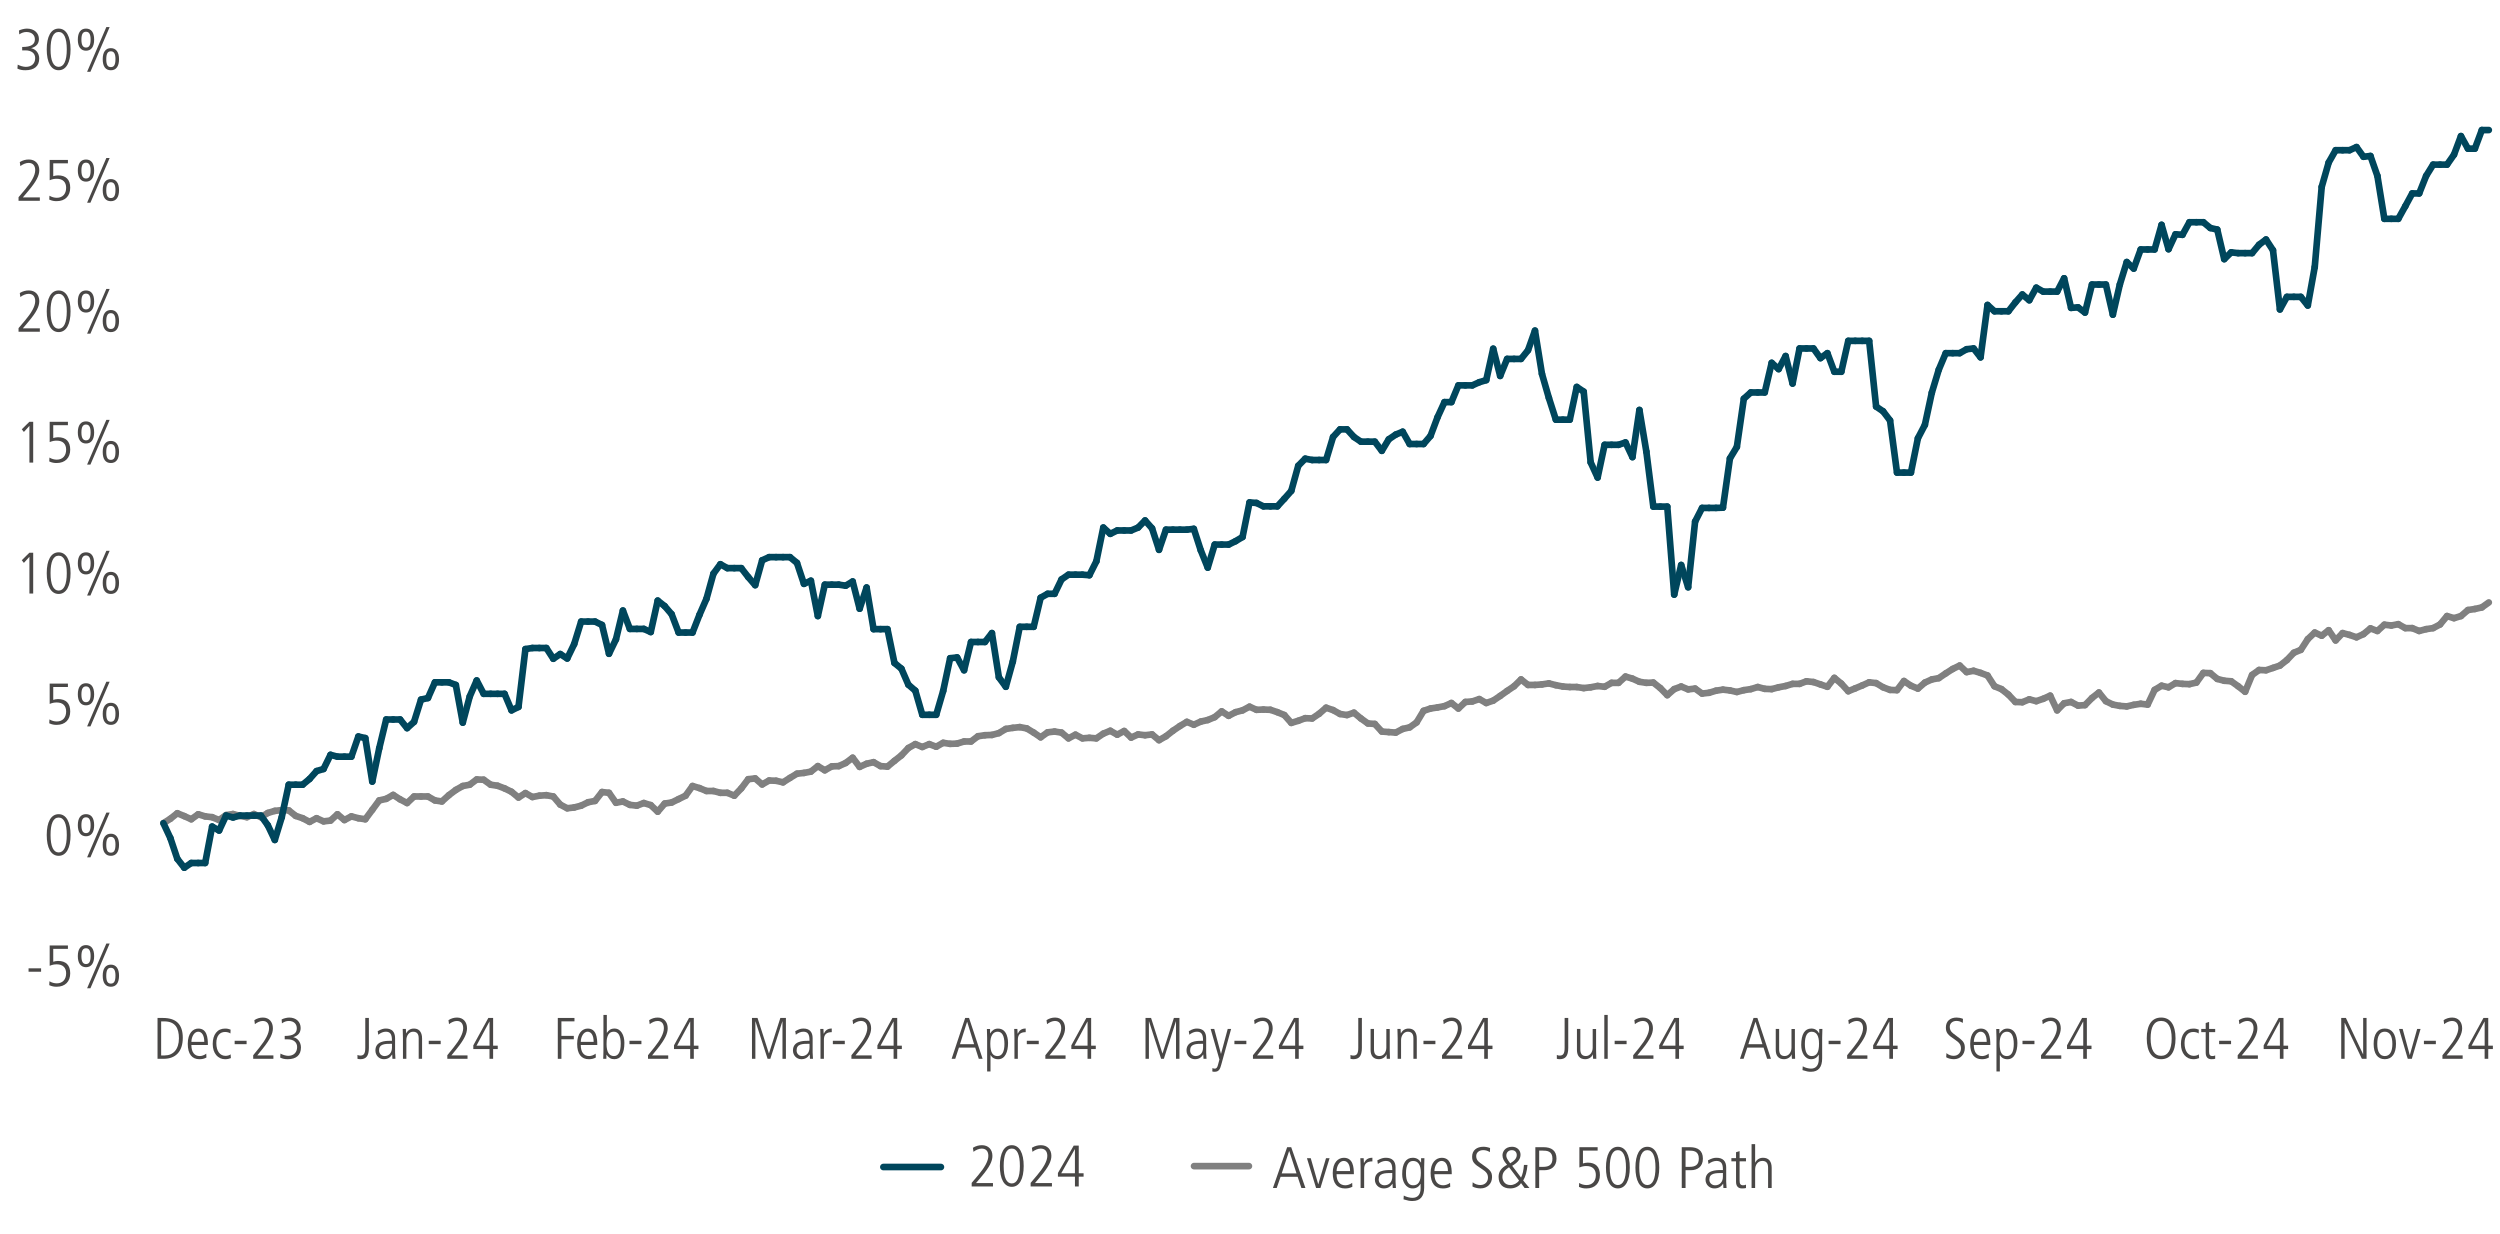 <?xml version="1.0" encoding="UTF-8"?>
<svg id="text" xmlns="http://www.w3.org/2000/svg" version="1.1" viewBox="0 0 940 464.13">
  <!-- Generator: Adobe Illustrator 29.0.1, SVG Export Plug-In . SVG Version: 2.1.0 Build 192)  -->
  <defs>
    <style>
      .st0 {
        stroke: #00465c;
      }

      .st0, .st1 {
        fill: none;
        stroke-linecap: round;
        stroke-miterlimit: 10;
        stroke-width: 2.5px;
      }

      .st2 {
        fill: #494746;
      }

      .st1 {
        stroke: gray;
      }
    </style>
  </defs>
  <g>
    <g>
      <g>
        <path class="st2" d="M10.74,365.37v-1.28h4.71v1.28h-4.71Z"/>
        <path class="st2" d="M18.59,368.95c.85.53,1.85.79,2.77.79,2.19,0,3.51-1.47,3.51-3.76,0-2.09-1.2-3.39-3.51-3.39-.95,0-1.66.13-2.68.55v-7.64h6.86v1.28h-5.52v4.84c.44-.15,1.13-.31,1.78-.31,3.03,0,4.6,1.61,4.6,4.67s-1.87,5.04-5.11,5.04c-.99,0-1.71-.13-2.77-.59l.07-1.47Z"/>
        <path class="st2" d="M29.26,359.51c0-2.64,1.06-4.16,3.07-4.16s3.07,1.45,3.07,4.16-1.11,4.16-3.07,4.16-3.07-1.52-3.07-4.16ZM34.07,359.51c0-2.2-.65-2.97-1.73-2.97s-1.73.75-1.73,2.97.69,2.97,1.73,2.97,1.73-.68,1.73-2.97ZM32.75,371.59l7.23-16.81h1.25l-7.23,16.81h-1.25ZM38.62,366.86c0-2.71,1.11-4.16,3.07-4.16s3.07,1.52,3.07,4.16-1.06,4.16-3.07,4.16-3.07-1.45-3.07-4.16ZM43.42,366.86c0-2.22-.67-2.97-1.76-2.97-1.02,0-1.71.68-1.71,2.97s.65,2.97,1.73,2.97,1.73-.68,1.73-2.97Z"/>
      </g>
      <g>
        <path class="st2" d="M17.57,313.96c0-4.86,1.59-7.83,4.48-7.83s4.48,2.99,4.48,7.83-1.59,7.83-4.48,7.83-4.48-2.99-4.48-7.83ZM25.11,313.96c0-4.31-1.04-6.56-3.05-6.56s-3.05,2.18-3.05,6.56,1.11,6.56,3.05,6.56,3.05-2.22,3.05-6.56Z"/>
        <path class="st2" d="M29.26,310.28c0-2.64,1.06-4.16,3.07-4.16s3.07,1.45,3.07,4.16-1.11,4.16-3.07,4.16-3.07-1.52-3.07-4.16ZM34.07,310.28c0-2.2-.65-2.97-1.73-2.97s-1.73.75-1.73,2.97.69,2.97,1.73,2.97,1.73-.68,1.73-2.97ZM32.75,322.36l7.23-16.81h1.25l-7.23,16.81h-1.25ZM38.62,317.63c0-2.71,1.11-4.16,3.07-4.16s3.07,1.52,3.07,4.16-1.06,4.16-3.07,4.16-3.07-1.45-3.07-4.16ZM43.42,317.63c0-2.22-.67-2.97-1.76-2.97-1.02,0-1.71.68-1.71,2.97s.65,2.97,1.73,2.97,1.73-.68,1.73-2.97Z"/>
      </g>
      <g>
        <path class="st2" d="M18.59,270.49c.85.53,1.85.79,2.77.79,2.19,0,3.51-1.47,3.51-3.76,0-2.09-1.2-3.39-3.51-3.39-.95,0-1.66.13-2.68.55v-7.64h6.86v1.28h-5.52v4.84c.44-.15,1.13-.31,1.78-.31,3.03,0,4.6,1.61,4.6,4.67s-1.87,5.04-5.11,5.04c-.99,0-1.71-.13-2.77-.59l.07-1.47Z"/>
        <path class="st2" d="M29.26,261.05c0-2.64,1.06-4.16,3.07-4.16s3.07,1.45,3.07,4.16-1.11,4.16-3.07,4.16-3.07-1.52-3.07-4.16ZM34.07,261.05c0-2.2-.65-2.97-1.73-2.97s-1.73.75-1.73,2.97.69,2.97,1.73,2.97,1.73-.68,1.73-2.97ZM32.75,273.13l7.23-16.81h1.25l-7.23,16.81h-1.25ZM38.62,268.4c0-2.71,1.11-4.16,3.07-4.16s3.07,1.52,3.07,4.16-1.06,4.16-3.07,4.16-3.07-1.45-3.07-4.16ZM43.42,268.4c0-2.22-.67-2.97-1.76-2.97-1.02,0-1.71.68-1.71,2.97s.65,2.97,1.73,2.97,1.73-.68,1.73-2.97Z"/>
      </g>
      <g>
        <path class="st2" d="M11.06,223.18v-13.82l-2.08,2.29-.79-1.01,2.86-2.82h1.43v15.36h-1.43Z"/>
        <path class="st2" d="M17.57,215.5c0-4.86,1.59-7.83,4.48-7.83s4.48,2.99,4.48,7.83-1.59,7.83-4.48,7.83-4.48-2.99-4.48-7.83ZM25.11,215.5c0-4.31-1.04-6.56-3.05-6.56s-3.05,2.18-3.05,6.56,1.11,6.56,3.05,6.56,3.05-2.22,3.05-6.56Z"/>
        <path class="st2" d="M29.26,211.83c0-2.64,1.06-4.16,3.07-4.16s3.07,1.45,3.07,4.16-1.11,4.16-3.07,4.16-3.07-1.52-3.07-4.16ZM34.07,211.83c0-2.2-.65-2.97-1.73-2.97s-1.73.75-1.73,2.97.69,2.97,1.73,2.97,1.73-.68,1.73-2.97ZM32.75,223.91l7.23-16.81h1.25l-7.23,16.81h-1.25ZM38.62,219.17c0-2.71,1.11-4.16,3.07-4.16s3.07,1.52,3.07,4.16-1.06,4.16-3.07,4.16-3.07-1.45-3.07-4.16ZM43.42,219.17c0-2.22-.67-2.97-1.76-2.97-1.02,0-1.71.68-1.71,2.97s.65,2.97,1.73,2.97,1.73-.68,1.73-2.97Z"/>
      </g>
      <g>
        <path class="st2" d="M11.06,173.95v-13.82l-2.08,2.29-.79-1.01,2.86-2.82h1.43v15.36h-1.43Z"/>
        <path class="st2" d="M18.59,172.04c.85.53,1.85.79,2.77.79,2.19,0,3.51-1.47,3.51-3.76,0-2.09-1.2-3.39-3.51-3.39-.95,0-1.66.13-2.68.55v-7.64h6.86v1.28h-5.52v4.84c.44-.15,1.13-.31,1.78-.31,3.03,0,4.6,1.61,4.6,4.66s-1.87,5.04-5.11,5.04c-.99,0-1.71-.13-2.77-.59l.07-1.47Z"/>
        <path class="st2" d="M29.26,162.6c0-2.64,1.06-4.16,3.07-4.16s3.07,1.45,3.07,4.16-1.11,4.16-3.07,4.16-3.07-1.52-3.07-4.16ZM34.07,162.6c0-2.2-.65-2.97-1.73-2.97s-1.73.75-1.73,2.97.69,2.97,1.73,2.97,1.73-.68,1.73-2.97ZM32.75,174.68l7.23-16.81h1.25l-7.23,16.81h-1.25ZM38.62,169.94c0-2.71,1.11-4.16,3.07-4.16s3.07,1.52,3.07,4.16-1.06,4.16-3.07,4.16-3.07-1.45-3.07-4.16ZM43.42,169.94c0-2.22-.67-2.97-1.76-2.97-1.02,0-1.71.68-1.71,2.97s.65,2.97,1.73,2.97,1.73-.68,1.73-2.97Z"/>
      </g>
      <g>
        <path class="st2" d="M6.97,124.72v-1.34l2.5-2.95c2.29-2.71,3.77-5.24,3.77-7.2,0-1.76-.88-2.75-2.52-2.75-.99,0-2.22.53-3.07,1.21l-.21-1.52c1.11-.68,2.22-.97,3.4-.97,2.43,0,3.93,1.65,3.93,4.03,0,1.94-.99,4.09-4.14,7.81l-2.03,2.4h6.38v1.28h-7.99Z"/>
        <path class="st2" d="M17.57,117.04c0-4.86,1.59-7.83,4.48-7.83s4.48,2.99,4.48,7.83-1.59,7.83-4.48,7.83-4.48-2.99-4.48-7.83ZM25.11,117.04c0-4.31-1.04-6.56-3.05-6.56s-3.05,2.18-3.05,6.56,1.11,6.56,3.05,6.56,3.05-2.22,3.05-6.56Z"/>
        <path class="st2" d="M29.26,113.37c0-2.64,1.06-4.16,3.07-4.16s3.07,1.45,3.07,4.16-1.11,4.16-3.07,4.16-3.07-1.52-3.07-4.16ZM34.07,113.37c0-2.2-.65-2.97-1.73-2.97s-1.73.75-1.73,2.97.69,2.97,1.73,2.97,1.73-.68,1.73-2.97ZM32.75,125.45l7.23-16.81h1.25l-7.23,16.81h-1.25ZM38.62,120.72c0-2.71,1.11-4.16,3.07-4.16s3.07,1.52,3.07,4.16-1.06,4.16-3.07,4.16-3.07-1.45-3.07-4.16ZM43.42,120.72c0-2.22-.67-2.97-1.76-2.97-1.02,0-1.71.68-1.71,2.97s.65,2.97,1.73,2.97,1.73-.68,1.73-2.97Z"/>
      </g>
      <g>
        <path class="st2" d="M6.97,75.49v-1.34l2.5-2.95c2.29-2.71,3.77-5.24,3.77-7.2,0-1.76-.88-2.75-2.52-2.75-.99,0-2.22.53-3.07,1.21l-.21-1.52c1.11-.68,2.22-.97,3.4-.97,2.43,0,3.93,1.65,3.93,4.03,0,1.94-.99,4.09-4.14,7.81l-2.03,2.4h6.38v1.28h-7.99Z"/>
        <path class="st2" d="M18.59,73.58c.85.53,1.85.79,2.77.79,2.19,0,3.51-1.47,3.51-3.76,0-2.09-1.2-3.39-3.51-3.39-.95,0-1.66.13-2.68.55v-7.64h6.86v1.28h-5.52v4.84c.44-.15,1.13-.31,1.78-.31,3.03,0,4.6,1.61,4.6,4.66s-1.87,5.04-5.11,5.04c-.99,0-1.71-.13-2.77-.59l.07-1.47Z"/>
        <path class="st2" d="M29.26,64.14c0-2.64,1.06-4.16,3.07-4.16s3.07,1.45,3.07,4.16-1.11,4.16-3.07,4.16-3.07-1.52-3.07-4.16ZM34.07,64.14c0-2.2-.65-2.97-1.73-2.97s-1.73.75-1.73,2.97.69,2.97,1.73,2.97,1.73-.68,1.73-2.97ZM32.75,76.22l7.23-16.81h1.25l-7.23,16.81h-1.25ZM38.62,71.49c0-2.71,1.11-4.16,3.07-4.16s3.07,1.52,3.07,4.16-1.06,4.16-3.07,4.16-3.07-1.45-3.07-4.16ZM43.42,71.49c0-2.22-.67-2.97-1.76-2.97-1.02,0-1.71.68-1.71,2.97s.65,2.97,1.73,2.97,1.73-.68,1.73-2.97Z"/>
      </g>
      <g>
        <path class="st2" d="M6.67,24.3c.72.42,2.1.84,3.03.84,2.13,0,3.53-1.21,3.53-3.3,0-1.83-1.43-2.9-3.67-2.9h-1.22v-1.28c3.42,0,4.78-.99,4.78-2.86,0-1.56-1.09-2.77-3.21-2.77-.9,0-1.8.31-2.66.9l-.12-1.45c.55-.35,2.06-.73,2.98-.73,2.8,0,4.53,1.69,4.53,3.92,0,1.67-.92,2.88-2.89,3.43v.04c1.69.31,3,1.87,3,3.87,0,2.82-1.82,4.4-5.22,4.4-1.13,0-2.03-.15-2.98-.62l.12-1.5Z"/>
        <path class="st2" d="M17.57,18.58c0-4.86,1.59-7.83,4.48-7.83s4.48,2.99,4.48,7.83-1.59,7.83-4.48,7.83-4.48-2.99-4.48-7.83ZM25.11,18.58c0-4.31-1.04-6.56-3.05-6.56s-3.05,2.18-3.05,6.56,1.11,6.56,3.05,6.56,3.05-2.22,3.05-6.56Z"/>
        <path class="st2" d="M29.26,14.91c0-2.64,1.06-4.16,3.07-4.16s3.07,1.45,3.07,4.16-1.11,4.16-3.07,4.16-3.07-1.52-3.07-4.16ZM34.07,14.91c0-2.2-.65-2.97-1.73-2.97s-1.73.75-1.73,2.97.69,2.97,1.73,2.97,1.73-.68,1.73-2.97ZM32.75,26.99l7.23-16.81h1.25l-7.23,16.81h-1.25ZM38.62,22.26c0-2.71,1.11-4.16,3.07-4.16s3.07,1.52,3.07,4.16-1.06,4.16-3.07,4.16-3.07-1.45-3.07-4.16ZM43.42,22.26c0-2.22-.67-2.97-1.76-2.97-1.02,0-1.71.68-1.71,2.97s.65,2.97,1.73,2.97,1.73-.68,1.73-2.97Z"/>
      </g>
    </g>
    <g>
      <g>
        <line class="st1" x1="64.06" y1="307.85" x2="61.44" y2="309.52"/>
        <line class="st1" x1="66.67" y1="305.78" x2="64.06" y2="307.85"/>
        <line class="st1" x1="69.29" y1="306.86" x2="66.67" y2="305.78"/>
        <line class="st1" x1="71.91" y1="308.04" x2="69.29" y2="306.86"/>
        <line class="st1" x1="74.53" y1="306.17" x2="71.91" y2="308.04"/>
        <line class="st1" x1="77.14" y1="306.96" x2="74.53" y2="306.17"/>
        <line class="st1" x1="79.76" y1="307.26" x2="77.14" y2="306.96"/>
        <line class="st1" x1="82.38" y1="308.34" x2="79.76" y2="307.26"/>
        <line class="st1" x1="85" y1="306.47" x2="82.38" y2="308.34"/>
        <line class="st1" x1="87.62" y1="306.08" x2="85" y2="306.47"/>
        <line class="st1" x1="90.23" y1="306.77" x2="87.62" y2="306.08"/>
        <line class="st1" x1="92.85" y1="307.26" x2="90.23" y2="306.77"/>
        <line class="st1" x1="95.47" y1="306.08" x2="92.85" y2="307.26"/>
        <line class="st1" x1="98.09" y1="307.26" x2="95.47" y2="306.08"/>
        <line class="st1" x1="100.7" y1="305.68" x2="98.09" y2="307.26"/>
        <line class="st1" x1="103.32" y1="304.89" x2="100.7" y2="305.68"/>
        <line class="st1" x1="105.94" y1="304.6" x2="103.32" y2="304.89"/>
        <line class="st1" x1="108.56" y1="304.7" x2="105.94" y2="304.6"/>
        <line class="st1" x1="111.18" y1="306.77" x2="108.56" y2="304.7"/>
        <line class="st1" x1="113.79" y1="307.65" x2="111.18" y2="306.77"/>
        <line class="st1" x1="116.41" y1="309.03" x2="113.79" y2="307.65"/>
        <line class="st1" x1="119.03" y1="307.65" x2="116.41" y2="309.03"/>
        <line class="st1" x1="121.65" y1="308.83" x2="119.03" y2="307.65"/>
        <line class="st1" x1="124.27" y1="308.54" x2="121.65" y2="308.83"/>
        <line class="st1" x1="126.88" y1="306.17" x2="124.27" y2="308.54"/>
        <line class="st1" x1="129.5" y1="308.34" x2="126.88" y2="306.17"/>
        <line class="st1" x1="132.12" y1="306.96" x2="129.5" y2="308.34"/>
        <line class="st1" x1="134.74" y1="307.65" x2="132.12" y2="306.96"/>
        <line class="st1" x1="137.35" y1="308.04" x2="134.74" y2="307.65"/>
        <line class="st1" x1="139.97" y1="304.5" x2="137.35" y2="308.04"/>
        <line class="st1" x1="142.59" y1="300.96" x2="139.97" y2="304.5"/>
        <line class="st1" x1="145.21" y1="300.37" x2="142.59" y2="300.96"/>
        <line class="st1" x1="147.83" y1="298.89" x2="145.21" y2="300.37"/>
        <line class="st1" x1="150.44" y1="300.56" x2="147.83" y2="298.89"/>
        <line class="st1" x1="153.06" y1="301.94" x2="150.44" y2="300.56"/>
        <line class="st1" x1="155.68" y1="299.48" x2="153.06" y2="301.94"/>
        <line class="st1" x1="158.3" y1="299.48" x2="155.68" y2="299.48"/>
        <line class="st1" x1="160.91" y1="299.48" x2="158.3" y2="299.48"/>
        <line class="st1" x1="163.53" y1="300.96" x2="160.91" y2="299.48"/>
        <line class="st1" x1="166.15" y1="301.35" x2="163.53" y2="300.96"/>
        <line class="st1" x1="168.77" y1="298.99" x2="166.15" y2="301.35"/>
        <line class="st1" x1="171.39" y1="297.02" x2="168.77" y2="298.99"/>
        <line class="st1" x1="174" y1="295.54" x2="171.39" y2="297.02"/>
        <line class="st1" x1="176.62" y1="295.05" x2="174" y2="295.54"/>
        <line class="st1" x1="179.24" y1="293.08" x2="176.62" y2="295.05"/>
        <line class="st1" x1="181.86" y1="293.18" x2="179.24" y2="293.08"/>
        <line class="st1" x1="184.48" y1="295.05" x2="181.86" y2="293.18"/>
        <line class="st1" x1="187.09" y1="295.44" x2="184.48" y2="295.05"/>
        <line class="st1" x1="189.71" y1="296.43" x2="187.09" y2="295.44"/>
        <line class="st1" x1="192.33" y1="297.71" x2="189.71" y2="296.43"/>
        <line class="st1" x1="194.95" y1="299.87" x2="192.33" y2="297.71"/>
        <line class="st1" x1="197.56" y1="298.2" x2="194.95" y2="299.87"/>
        <line class="st1" x1="200.18" y1="299.68" x2="197.56" y2="298.2"/>
        <line class="st1" x1="202.8" y1="299.18" x2="200.18" y2="299.68"/>
        <line class="st1" x1="205.42" y1="298.99" x2="202.8" y2="299.18"/>
        <line class="st1" x1="208.04" y1="299.48" x2="205.42" y2="298.99"/>
        <line class="st1" x1="210.65" y1="302.53" x2="208.04" y2="299.48"/>
        <line class="st1" x1="213.27" y1="303.91" x2="210.65" y2="302.53"/>
        <line class="st1" x1="215.89" y1="303.61" x2="213.27" y2="303.91"/>
        <line class="st1" x1="218.51" y1="302.93" x2="215.89" y2="303.61"/>
        <line class="st1" x1="221.12" y1="301.65" x2="218.51" y2="302.93"/>
        <line class="st1" x1="223.74" y1="301.15" x2="221.12" y2="301.65"/>
        <line class="st1" x1="226.36" y1="297.81" x2="223.74" y2="301.15"/>
        <line class="st1" x1="228.98" y1="298.1" x2="226.36" y2="297.81"/>
        <line class="st1" x1="231.6" y1="301.84" x2="228.98" y2="298.1"/>
        <line class="st1" x1="234.21" y1="301.35" x2="231.6" y2="301.84"/>
        <line class="st1" x1="236.83" y1="302.63" x2="234.21" y2="301.35"/>
        <line class="st1" x1="239.45" y1="302.93" x2="236.83" y2="302.63"/>
        <line class="st1" x1="242.07" y1="301.94" x2="239.45" y2="302.93"/>
        <line class="st1" x1="244.68" y1="302.73" x2="242.07" y2="301.94"/>
        <line class="st1" x1="247.3" y1="305.19" x2="244.68" y2="302.73"/>
        <line class="st1" x1="249.92" y1="302.14" x2="247.3" y2="305.19"/>
        <line class="st1" x1="252.54" y1="301.74" x2="249.92" y2="302.14"/>
        <line class="st1" x1="255.16" y1="300.46" x2="252.54" y2="301.74"/>
        <line class="st1" x1="257.77" y1="299.18" x2="255.16" y2="300.46"/>
        <line class="st1" x1="260.39" y1="295.54" x2="257.77" y2="299.18"/>
        <line class="st1" x1="263.01" y1="296.33" x2="260.39" y2="295.54"/>
        <line class="st1" x1="265.63" y1="297.41" x2="263.01" y2="296.33"/>
        <line class="st1" x1="268.25" y1="297.41" x2="265.63" y2="297.41"/>
        <line class="st1" x1="270.86" y1="298.1" x2="268.25" y2="297.41"/>
        <line class="st1" x1="273.48" y1="298.1" x2="270.86" y2="298.1"/>
        <line class="st1" x1="276.1" y1="299.18" x2="273.48" y2="298.1"/>
        <line class="st1" x1="278.72" y1="296.43" x2="276.1" y2="299.18"/>
        <line class="st1" x1="281.33" y1="292.98" x2="278.72" y2="296.43"/>
        <line class="st1" x1="283.95" y1="292.69" x2="281.33" y2="292.98"/>
        <line class="st1" x1="286.57" y1="294.95" x2="283.95" y2="292.69"/>
        <line class="st1" x1="289.19" y1="293.47" x2="286.57" y2="294.95"/>
        <line class="st1" x1="291.81" y1="293.57" x2="289.19" y2="293.47"/>
        <line class="st1" x1="294.42" y1="294.16" x2="291.81" y2="293.57"/>
        <line class="st1" x1="297.04" y1="292.49" x2="294.42" y2="294.16"/>
        <line class="st1" x1="299.66" y1="290.91" x2="297.04" y2="292.49"/>
        <line class="st1" x1="302.28" y1="290.62" x2="299.66" y2="290.91"/>
        <line class="st1" x1="304.89" y1="290.13" x2="302.28" y2="290.62"/>
        <line class="st1" x1="307.51" y1="288.06" x2="304.89" y2="290.13"/>
        <line class="st1" x1="310.13" y1="289.63" x2="307.51" y2="288.06"/>
        <line class="st1" x1="312.75" y1="288.16" x2="310.13" y2="289.63"/>
        <line class="st1" x1="315.37" y1="288.06" x2="312.75" y2="288.16"/>
        <line class="st1" x1="317.98" y1="286.88" x2="315.37" y2="288.06"/>
        <line class="st1" x1="320.6" y1="284.91" x2="317.98" y2="286.88"/>
        <line class="st1" x1="323.22" y1="288.35" x2="320.6" y2="284.91"/>
        <line class="st1" x1="325.84" y1="287.17" x2="323.22" y2="288.35"/>
        <line class="st1" x1="328.46" y1="286.58" x2="325.84" y2="287.17"/>
        <line class="st1" x1="331.07" y1="288.06" x2="328.46" y2="286.58"/>
        <line class="st1" x1="333.69" y1="288.25" x2="331.07" y2="288.06"/>
        <line class="st1" x1="336.31" y1="286.09" x2="333.69" y2="288.25"/>
        <line class="st1" x1="338.93" y1="284.02" x2="336.31" y2="286.09"/>
        <line class="st1" x1="341.54" y1="281.26" x2="338.93" y2="284.02"/>
        <line class="st1" x1="344.16" y1="279.79" x2="341.54" y2="281.26"/>
        <line class="st1" x1="346.78" y1="280.87" x2="344.16" y2="279.79"/>
        <line class="st1" x1="349.4" y1="279.79" x2="346.78" y2="280.87"/>
        <line class="st1" x1="352.02" y1="280.77" x2="349.4" y2="279.79"/>
        <line class="st1" x1="354.63" y1="279.3" x2="352.02" y2="280.77"/>
        <line class="st1" x1="357.25" y1="279.69" x2="354.63" y2="279.3"/>
        <line class="st1" x1="359.87" y1="279.59" x2="357.25" y2="279.69"/>
        <line class="st1" x1="362.49" y1="278.8" x2="359.87" y2="279.59"/>
        <line class="st1" x1="365.1" y1="278.8" x2="362.49" y2="278.8"/>
        <line class="st1" x1="367.72" y1="276.83" x2="365.1" y2="278.8"/>
        <line class="st1" x1="370.34" y1="276.44" x2="367.72" y2="276.83"/>
        <line class="st1" x1="372.96" y1="276.34" x2="370.34" y2="276.44"/>
        <line class="st1" x1="375.58" y1="275.65" x2="372.96" y2="276.34"/>
        <line class="st1" x1="378.19" y1="274.08" x2="375.58" y2="275.65"/>
        <line class="st1" x1="380.81" y1="273.68" x2="378.19" y2="274.08"/>
        <line class="st1" x1="383.43" y1="273.39" x2="380.81" y2="273.68"/>
        <line class="st1" x1="386.05" y1="273.88" x2="383.43" y2="273.39"/>
        <line class="st1" x1="388.67" y1="275.46" x2="386.05" y2="273.88"/>
        <line class="st1" x1="391.28" y1="277.23" x2="388.67" y2="275.46"/>
        <line class="st1" x1="393.9" y1="275.36" x2="391.28" y2="277.23"/>
        <line class="st1" x1="396.52" y1="275.06" x2="393.9" y2="275.36"/>
        <line class="st1" x1="399.14" y1="275.46" x2="396.52" y2="275.06"/>
        <line class="st1" x1="401.75" y1="277.62" x2="399.14" y2="275.46"/>
        <line class="st1" x1="404.37" y1="276.24" x2="401.75" y2="277.62"/>
        <line class="st1" x1="406.99" y1="277.62" x2="404.37" y2="276.24"/>
        <line class="st1" x1="409.61" y1="277.42" x2="406.99" y2="277.62"/>
        <line class="st1" x1="412.23" y1="277.62" x2="409.61" y2="277.42"/>
        <line class="st1" x1="414.84" y1="275.85" x2="412.23" y2="277.62"/>
        <line class="st1" x1="417.46" y1="274.77" x2="414.84" y2="275.85"/>
        <line class="st1" x1="420.08" y1="276.24" x2="417.46" y2="274.77"/>
        <line class="st1" x1="422.7" y1="274.86" x2="420.08" y2="276.24"/>
        <line class="st1" x1="425.31" y1="277.33" x2="422.7" y2="274.86"/>
        <line class="st1" x1="427.93" y1="276.14" x2="425.31" y2="277.33"/>
        <line class="st1" x1="430.55" y1="276.44" x2="427.93" y2="276.14"/>
        <line class="st1" x1="433.17" y1="276.14" x2="430.55" y2="276.44"/>
        <line class="st1" x1="435.79" y1="278.31" x2="433.17" y2="276.14"/>
        <line class="st1" x1="438.4" y1="276.83" x2="435.79" y2="278.31"/>
        <line class="st1" x1="441.02" y1="274.77" x2="438.4" y2="276.83"/>
        <line class="st1" x1="443.64" y1="272.99" x2="441.02" y2="274.77"/>
        <line class="st1" x1="446.26" y1="271.42" x2="443.64" y2="272.99"/>
        <line class="st1" x1="448.87" y1="272.5" x2="446.26" y2="271.42"/>
        <line class="st1" x1="451.49" y1="271.32" x2="448.87" y2="272.5"/>
        <line class="st1" x1="454.11" y1="270.73" x2="451.49" y2="271.32"/>
        <line class="st1" x1="456.73" y1="269.65" x2="454.11" y2="270.73"/>
        <line class="st1" x1="459.35" y1="267.48" x2="456.73" y2="269.65"/>
        <line class="st1" x1="461.96" y1="269.15" x2="459.35" y2="267.48"/>
        <line class="st1" x1="464.58" y1="267.78" x2="461.96" y2="269.15"/>
        <line class="st1" x1="467.2" y1="267.09" x2="464.58" y2="267.78"/>
        <line class="st1" x1="469.82" y1="265.71" x2="467.2" y2="267.09"/>
        <line class="st1" x1="472.44" y1="266.89" x2="469.82" y2="265.71"/>
        <line class="st1" x1="475.05" y1="266.79" x2="472.44" y2="266.89"/>
        <line class="st1" x1="477.67" y1="266.89" x2="475.05" y2="266.79"/>
        <line class="st1" x1="480.29" y1="267.78" x2="477.67" y2="266.89"/>
        <line class="st1" x1="482.91" y1="268.86" x2="480.29" y2="267.78"/>
        <line class="st1" x1="485.52" y1="271.81" x2="482.91" y2="268.86"/>
        <line class="st1" x1="488.14" y1="271.02" x2="485.52" y2="271.81"/>
        <line class="st1" x1="490.76" y1="270.04" x2="488.14" y2="271.02"/>
        <line class="st1" x1="493.38" y1="270.14" x2="490.76" y2="270.04"/>
        <line class="st1" x1="496" y1="268.37" x2="493.38" y2="270.14"/>
        <line class="st1" x1="498.61" y1="266.1" x2="496" y2="268.37"/>
        <line class="st1" x1="501.23" y1="266.99" x2="498.61" y2="266.1"/>
        <line class="st1" x1="503.85" y1="268.46" x2="501.23" y2="266.99"/>
        <line class="st1" x1="506.47" y1="268.86" x2="503.85" y2="268.46"/>
        <line class="st1" x1="509.08" y1="267.97" x2="506.47" y2="268.86"/>
        <line class="st1" x1="511.7" y1="270.14" x2="509.08" y2="267.97"/>
        <line class="st1" x1="514.32" y1="272.01" x2="511.7" y2="270.14"/>
        <line class="st1" x1="516.94" y1="272.21" x2="514.32" y2="272.01"/>
        <line class="st1" x1="519.56" y1="275.06" x2="516.94" y2="272.21"/>
        <line class="st1" x1="522.17" y1="275.26" x2="519.56" y2="275.06"/>
        <line class="st1" x1="524.79" y1="275.46" x2="522.17" y2="275.26"/>
        <line class="st1" x1="527.41" y1="274.08" x2="524.79" y2="275.46"/>
        <line class="st1" x1="530.03" y1="273.49" x2="527.41" y2="274.08"/>
        <line class="st1" x1="532.65" y1="271.62" x2="530.03" y2="273.49"/>
        <line class="st1" x1="535.26" y1="267.28" x2="532.65" y2="271.62"/>
        <line class="st1" x1="537.88" y1="266.4" x2="535.26" y2="267.28"/>
        <line class="st1" x1="540.5" y1="266" x2="537.88" y2="266.4"/>
        <line class="st1" x1="543.12" y1="265.51" x2="540.5" y2="266"/>
        <line class="st1" x1="545.73" y1="264.33" x2="543.12" y2="265.51"/>
        <line class="st1" x1="548.35" y1="266.4" x2="545.73" y2="264.33"/>
        <line class="st1" x1="550.97" y1="263.94" x2="548.35" y2="266.4"/>
        <line class="st1" x1="553.59" y1="263.74" x2="550.97" y2="263.94"/>
        <line class="st1" x1="556.21" y1="262.85" x2="553.59" y2="263.74"/>
        <line class="st1" x1="558.82" y1="264.33" x2="556.21" y2="262.85"/>
        <line class="st1" x1="561.44" y1="263.44" x2="558.82" y2="264.33"/>
        <line class="st1" x1="564.06" y1="261.67" x2="561.44" y2="263.44"/>
        <line class="st1" x1="566.68" y1="259.8" x2="564.06" y2="261.67"/>
        <line class="st1" x1="569.29" y1="258.03" x2="566.68" y2="259.8"/>
        <line class="st1" x1="571.91" y1="255.47" x2="569.29" y2="258.03"/>
        <line class="st1" x1="574.53" y1="257.54" x2="571.91" y2="255.47"/>
        <line class="st1" x1="577.15" y1="257.54" x2="574.53" y2="257.54"/>
        <line class="st1" x1="579.77" y1="257.34" x2="577.15" y2="257.54"/>
        <line class="st1" x1="582.38" y1="256.95" x2="579.77" y2="257.34"/>
        <line class="st1" x1="585" y1="257.63" x2="582.38" y2="256.95"/>
        <line class="st1" x1="587.62" y1="258.13" x2="585" y2="257.63"/>
        <line class="st1" x1="590.24" y1="258.32" x2="587.62" y2="258.13"/>
        <line class="st1" x1="592.86" y1="258.32" x2="590.24" y2="258.32"/>
        <line class="st1" x1="595.47" y1="258.72" x2="592.86" y2="258.32"/>
        <line class="st1" x1="598.09" y1="258.42" x2="595.47" y2="258.72"/>
        <line class="st1" x1="600.71" y1="257.93" x2="598.09" y2="258.42"/>
        <line class="st1" x1="603.33" y1="258.23" x2="600.71" y2="257.93"/>
        <line class="st1" x1="605.94" y1="256.75" x2="603.33" y2="258.23"/>
        <line class="st1" x1="608.56" y1="256.75" x2="605.94" y2="256.75"/>
        <line class="st1" x1="611.18" y1="254.39" x2="608.56" y2="256.75"/>
        <line class="st1" x1="613.8" y1="255.17" x2="611.18" y2="254.39"/>
        <line class="st1" x1="616.42" y1="256.35" x2="613.8" y2="255.17"/>
        <line class="st1" x1="619.03" y1="256.75" x2="616.42" y2="256.35"/>
        <line class="st1" x1="621.65" y1="256.65" x2="619.03" y2="256.75"/>
        <line class="st1" x1="624.27" y1="258.72" x2="621.65" y2="256.65"/>
        <line class="st1" x1="626.89" y1="261.38" x2="624.27" y2="258.72"/>
        <line class="st1" x1="629.5" y1="259.11" x2="626.89" y2="261.38"/>
        <line class="st1" x1="632.12" y1="258.13" x2="629.5" y2="259.11"/>
        <line class="st1" x1="634.74" y1="259.21" x2="632.12" y2="258.13"/>
        <line class="st1" x1="637.36" y1="258.91" x2="634.74" y2="259.21"/>
        <line class="st1" x1="639.98" y1="260.78" x2="637.36" y2="258.91"/>
        <line class="st1" x1="642.59" y1="260.49" x2="639.98" y2="260.78"/>
        <line class="st1" x1="645.21" y1="259.7" x2="642.59" y2="260.49"/>
        <line class="st1" x1="647.83" y1="259.31" x2="645.21" y2="259.7"/>
        <line class="st1" x1="650.45" y1="259.6" x2="647.83" y2="259.31"/>
        <line class="st1" x1="653.06" y1="260.19" x2="650.45" y2="259.6"/>
        <line class="st1" x1="655.68" y1="259.5" x2="653.06" y2="260.19"/>
        <line class="st1" x1="658.3" y1="259.11" x2="655.68" y2="259.5"/>
        <line class="st1" x1="660.92" y1="258.32" x2="658.3" y2="259.11"/>
        <line class="st1" x1="663.54" y1="259.01" x2="660.92" y2="258.32"/>
        <line class="st1" x1="666.15" y1="259.11" x2="663.54" y2="259.01"/>
        <line class="st1" x1="668.77" y1="258.42" x2="666.15" y2="259.11"/>
        <line class="st1" x1="671.39" y1="257.93" x2="668.77" y2="258.42"/>
        <line class="st1" x1="674.01" y1="257.14" x2="671.39" y2="257.93"/>
        <line class="st1" x1="676.63" y1="257.14" x2="674.01" y2="257.14"/>
        <line class="st1" x1="679.24" y1="256.16" x2="676.63" y2="257.14"/>
        <line class="st1" x1="681.86" y1="256.45" x2="679.24" y2="256.16"/>
        <line class="st1" x1="684.48" y1="257.34" x2="681.86" y2="256.45"/>
        <line class="st1" x1="687.1" y1="258.23" x2="684.48" y2="257.34"/>
        <line class="st1" x1="689.71" y1="254.88" x2="687.1" y2="258.23"/>
        <line class="st1" x1="692.33" y1="257.04" x2="689.71" y2="254.88"/>
        <line class="st1" x1="694.95" y1="259.9" x2="692.33" y2="257.04"/>
        <line class="st1" x1="697.57" y1="258.82" x2="694.95" y2="259.9"/>
        <line class="st1" x1="700.19" y1="257.73" x2="697.57" y2="258.82"/>
        <line class="st1" x1="702.8" y1="256.55" x2="700.19" y2="257.73"/>
        <line class="st1" x1="705.42" y1="256.85" x2="702.8" y2="256.55"/>
        <line class="st1" x1="708.04" y1="258.42" x2="705.42" y2="256.85"/>
        <line class="st1" x1="710.66" y1="259.41" x2="708.04" y2="258.42"/>
        <line class="st1" x1="713.27" y1="259.5" x2="710.66" y2="259.41"/>
        <line class="st1" x1="715.89" y1="256.06" x2="713.27" y2="259.5"/>
        <line class="st1" x1="718.51" y1="257.83" x2="715.89" y2="256.06"/>
        <line class="st1" x1="721.13" y1="258.91" x2="718.51" y2="257.83"/>
        <line class="st1" x1="723.75" y1="256.65" x2="721.13" y2="258.91"/>
        <line class="st1" x1="726.36" y1="255.47" x2="723.75" y2="256.65"/>
        <line class="st1" x1="728.98" y1="254.98" x2="726.36" y2="255.47"/>
        <line class="st1" x1="731.6" y1="253.2" x2="728.98" y2="254.98"/>
        <line class="st1" x1="734.22" y1="251.53" x2="731.6" y2="253.2"/>
        <line class="st1" x1="736.84" y1="250.25" x2="734.22" y2="251.53"/>
        <line class="st1" x1="739.45" y1="252.71" x2="736.84" y2="250.25"/>
        <line class="st1" x1="742.07" y1="252.22" x2="739.45" y2="252.71"/>
        <line class="st1" x1="744.69" y1="253.01" x2="742.07" y2="252.22"/>
        <line class="st1" x1="747.31" y1="253.99" x2="744.69" y2="253.01"/>
        <line class="st1" x1="749.92" y1="258.03" x2="747.31" y2="253.99"/>
        <line class="st1" x1="752.54" y1="259.11" x2="749.92" y2="258.03"/>
        <line class="st1" x1="755.16" y1="261.18" x2="752.54" y2="259.11"/>
        <line class="st1" x1="757.78" y1="263.94" x2="755.16" y2="261.18"/>
        <line class="st1" x1="760.4" y1="264.03" x2="757.78" y2="263.94"/>
        <line class="st1" x1="763.01" y1="262.95" x2="760.4" y2="264.03"/>
        <line class="st1" x1="765.63" y1="263.64" x2="763.01" y2="262.95"/>
        <line class="st1" x1="768.25" y1="262.75" x2="765.63" y2="263.64"/>
        <line class="st1" x1="770.87" y1="261.57" x2="768.25" y2="262.75"/>
        <line class="st1" x1="773.48" y1="267.09" x2="770.87" y2="261.57"/>
        <line class="st1" x1="776.1" y1="264.43" x2="773.48" y2="267.09"/>
        <line class="st1" x1="778.72" y1="263.94" x2="776.1" y2="264.43"/>
        <line class="st1" x1="781.34" y1="265.31" x2="778.72" y2="263.94"/>
        <line class="st1" x1="783.96" y1="265.12" x2="781.34" y2="265.31"/>
        <line class="st1" x1="786.57" y1="262.46" x2="783.96" y2="265.12"/>
        <line class="st1" x1="789.19" y1="260.39" x2="786.57" y2="262.46"/>
        <line class="st1" x1="791.81" y1="263.64" x2="789.19" y2="260.39"/>
        <line class="st1" x1="794.43" y1="264.92" x2="791.81" y2="263.64"/>
        <line class="st1" x1="797.05" y1="265.41" x2="794.43" y2="264.92"/>
        <line class="st1" x1="799.66" y1="265.61" x2="797.05" y2="265.41"/>
        <line class="st1" x1="802.28" y1="265.02" x2="799.66" y2="265.61"/>
        <line class="st1" x1="804.9" y1="264.62" x2="802.28" y2="265.02"/>
        <line class="st1" x1="807.52" y1="264.92" x2="804.9" y2="264.62"/>
        <line class="st1" x1="810.13" y1="259.41" x2="807.52" y2="264.92"/>
        <line class="st1" x1="812.75" y1="257.83" x2="810.13" y2="259.41"/>
        <line class="st1" x1="815.37" y1="258.42" x2="812.75" y2="257.83"/>
        <line class="st1" x1="817.99" y1="256.85" x2="815.37" y2="258.42"/>
        <line class="st1" x1="820.61" y1="257.14" x2="817.99" y2="256.85"/>
        <line class="st1" x1="823.22" y1="257.24" x2="820.61" y2="257.14"/>
        <line class="st1" x1="825.84" y1="256.65" x2="823.22" y2="257.24"/>
        <line class="st1" x1="828.46" y1="253.01" x2="825.84" y2="256.65"/>
        <line class="st1" x1="831.08" y1="253.11" x2="828.46" y2="253.01"/>
        <line class="st1" x1="833.69" y1="255.27" x2="831.08" y2="253.11"/>
        <line class="st1" x1="836.31" y1="255.96" x2="833.69" y2="255.27"/>
        <line class="st1" x1="838.93" y1="256.16" x2="836.31" y2="255.96"/>
        <line class="st1" x1="841.55" y1="258.03" x2="838.93" y2="256.16"/>
        <line class="st1" x1="844.17" y1="260.1" x2="841.55" y2="258.03"/>
        <line class="st1" x1="846.78" y1="253.79" x2="844.17" y2="260.1"/>
        <line class="st1" x1="849.4" y1="251.92" x2="846.78" y2="253.79"/>
        <line class="st1" x1="852.02" y1="252.02" x2="849.4" y2="251.92"/>
        <line class="st1" x1="854.64" y1="251.14" x2="852.02" y2="252.02"/>
        <line class="st1" x1="857.25" y1="250.25" x2="854.64" y2="251.14"/>
        <line class="st1" x1="859.87" y1="248.18" x2="857.25" y2="250.25"/>
        <line class="st1" x1="862.49" y1="245.43" x2="859.87" y2="248.18"/>
        <line class="st1" x1="865.11" y1="244.34" x2="862.49" y2="245.43"/>
        <line class="st1" x1="867.73" y1="240.31" x2="865.11" y2="244.34"/>
        <line class="st1" x1="870.34" y1="237.84" x2="867.73" y2="240.31"/>
        <line class="st1" x1="872.96" y1="239.03" x2="870.34" y2="237.84"/>
        <line class="st1" x1="875.58" y1="236.96" x2="872.96" y2="239.03"/>
        <line class="st1" x1="878.2" y1="240.8" x2="875.58" y2="236.96"/>
        <line class="st1" x1="880.82" y1="238.04" x2="878.2" y2="240.8"/>
        <line class="st1" x1="883.43" y1="238.73" x2="880.82" y2="238.04"/>
        <line class="st1" x1="886.05" y1="239.62" x2="883.43" y2="238.73"/>
        <line class="st1" x1="888.67" y1="238.43" x2="886.05" y2="239.62"/>
        <line class="st1" x1="891.29" y1="236.27" x2="888.67" y2="238.43"/>
        <line class="st1" x1="893.9" y1="237.25" x2="891.29" y2="236.27"/>
        <line class="st1" x1="896.52" y1="234.89" x2="893.9" y2="237.25"/>
        <line class="st1" x1="899.14" y1="235.19" x2="896.52" y2="234.89"/>
        <line class="st1" x1="901.76" y1="234.69" x2="899.14" y2="235.19"/>
        <line class="st1" x1="904.38" y1="236.17" x2="901.76" y2="234.69"/>
        <line class="st1" x1="906.99" y1="236.17" x2="904.38" y2="236.17"/>
        <line class="st1" x1="909.61" y1="237.25" x2="906.99" y2="236.17"/>
        <line class="st1" x1="912.23" y1="236.56" x2="909.61" y2="237.25"/>
        <line class="st1" x1="914.85" y1="236.17" x2="912.23" y2="236.56"/>
        <line class="st1" x1="917.46" y1="234.79" x2="914.85" y2="236.17"/>
        <line class="st1" x1="920.08" y1="231.64" x2="917.46" y2="234.79"/>
        <line class="st1" x1="922.7" y1="232.43" x2="920.08" y2="231.64"/>
        <line class="st1" x1="925.32" y1="231.64" x2="922.7" y2="232.43"/>
        <line class="st1" x1="927.94" y1="229.38" x2="925.32" y2="231.64"/>
        <line class="st1" x1="930.55" y1="228.98" x2="927.94" y2="229.38"/>
        <line class="st1" x1="933.17" y1="228.39" x2="930.55" y2="228.98"/>
        <line class="st1" x1="935.79" y1="226.52" x2="933.17" y2="228.39"/>
      </g>
      <g>
        <line class="st1" x1="448.96" y1="438.46" x2="469.59" y2="438.46"/>
        <g>
          <line class="st0" x1="64.06" y1="315.13" x2="61.44" y2="309.52"/>
          <line class="st0" x1="66.67" y1="322.91" x2="64.06" y2="315.13"/>
          <line class="st0" x1="69.29" y1="326.26" x2="66.67" y2="322.91"/>
          <line class="st0" x1="71.91" y1="324.49" x2="69.29" y2="326.26"/>
          <line class="st0" x1="74.53" y1="324.49" x2="71.91" y2="324.49"/>
          <line class="st0" x1="77.14" y1="324.49" x2="74.53" y2="324.49"/>
          <line class="st0" x1="79.76" y1="310.8" x2="77.14" y2="324.49"/>
          <line class="st0" x1="82.38" y1="312.28" x2="79.76" y2="310.8"/>
          <line class="st0" x1="85" y1="306.67" x2="82.38" y2="312.28"/>
          <line class="st0" x1="87.62" y1="307.36" x2="85" y2="306.67"/>
          <line class="st0" x1="90.23" y1="306.67" x2="87.62" y2="307.36"/>
          <line class="st0" x1="92.85" y1="306.67" x2="90.23" y2="306.67"/>
          <line class="st0" x1="95.47" y1="306.67" x2="92.85" y2="306.67"/>
          <line class="st0" x1="98.09" y1="306.67" x2="95.47" y2="306.67"/>
          <line class="st0" x1="100.7" y1="310.31" x2="98.09" y2="306.67"/>
          <line class="st0" x1="103.32" y1="315.82" x2="100.7" y2="310.31"/>
          <line class="st0" x1="105.94" y1="307.26" x2="103.32" y2="315.82"/>
          <line class="st0" x1="108.56" y1="295.05" x2="105.94" y2="307.26"/>
          <line class="st0" x1="111.18" y1="295.05" x2="108.56" y2="295.05"/>
          <line class="st0" x1="113.79" y1="295.05" x2="111.18" y2="295.05"/>
          <line class="st0" x1="116.41" y1="292.88" x2="113.79" y2="295.05"/>
          <line class="st0" x1="119.03" y1="289.93" x2="116.41" y2="292.88"/>
          <line class="st0" x1="121.65" y1="289.14" x2="119.03" y2="289.93"/>
          <line class="st0" x1="124.27" y1="283.82" x2="121.65" y2="289.14"/>
          <line class="st0" x1="126.88" y1="284.51" x2="124.27" y2="283.82"/>
          <line class="st0" x1="129.5" y1="284.51" x2="126.88" y2="284.51"/>
          <line class="st0" x1="132.12" y1="284.51" x2="129.5" y2="284.51"/>
          <line class="st0" x1="134.74" y1="276.93" x2="132.12" y2="284.51"/>
          <line class="st0" x1="137.35" y1="277.52" x2="134.74" y2="276.93"/>
          <line class="st0" x1="139.97" y1="293.87" x2="137.35" y2="277.52"/>
          <line class="st0" x1="142.59" y1="281.36" x2="139.97" y2="293.87"/>
          <line class="st0" x1="145.21" y1="270.53" x2="142.59" y2="281.36"/>
          <line class="st0" x1="147.83" y1="270.53" x2="145.21" y2="270.53"/>
          <line class="st0" x1="150.44" y1="270.53" x2="147.83" y2="270.53"/>
          <line class="st0" x1="153.06" y1="273.78" x2="150.44" y2="270.53"/>
          <line class="st0" x1="155.68" y1="271.42" x2="153.06" y2="273.78"/>
          <line class="st0" x1="158.3" y1="263.05" x2="155.68" y2="271.42"/>
          <line class="st0" x1="160.91" y1="262.46" x2="158.3" y2="263.05"/>
          <line class="st0" x1="163.53" y1="256.55" x2="160.91" y2="262.46"/>
          <line class="st0" x1="166.15" y1="256.55" x2="163.53" y2="256.55"/>
          <line class="st0" x1="168.77" y1="256.55" x2="166.15" y2="256.55"/>
          <line class="st0" x1="171.39" y1="257.54" x2="168.77" y2="256.55"/>
          <line class="st0" x1="174" y1="271.71" x2="171.39" y2="257.54"/>
          <line class="st0" x1="176.62" y1="261.87" x2="174" y2="271.71"/>
          <line class="st0" x1="179.24" y1="255.86" x2="176.62" y2="261.87"/>
          <line class="st0" x1="181.86" y1="260.88" x2="179.24" y2="255.86"/>
          <line class="st0" x1="184.48" y1="260.88" x2="181.86" y2="260.88"/>
          <line class="st0" x1="187.09" y1="260.88" x2="184.48" y2="260.88"/>
          <line class="st0" x1="189.71" y1="260.88" x2="187.09" y2="260.88"/>
          <line class="st0" x1="192.33" y1="267.09" x2="189.71" y2="260.88"/>
          <line class="st0" x1="194.95" y1="265.81" x2="192.33" y2="267.09"/>
          <line class="st0" x1="197.56" y1="244.05" x2="194.95" y2="265.81"/>
          <line class="st0" x1="200.18" y1="243.65" x2="197.56" y2="244.05"/>
          <line class="st0" x1="202.8" y1="243.65" x2="200.18" y2="243.65"/>
          <line class="st0" x1="205.42" y1="243.65" x2="202.8" y2="243.65"/>
          <line class="st0" x1="208.04" y1="247.69" x2="205.42" y2="243.65"/>
          <line class="st0" x1="210.65" y1="245.92" x2="208.04" y2="247.69"/>
          <line class="st0" x1="213.27" y1="247.59" x2="210.65" y2="245.92"/>
          <line class="st0" x1="215.89" y1="242.18" x2="213.27" y2="247.59"/>
          <line class="st0" x1="218.51" y1="233.71" x2="215.89" y2="242.18"/>
          <line class="st0" x1="221.12" y1="233.71" x2="218.51" y2="233.71"/>
          <line class="st0" x1="223.74" y1="233.71" x2="221.12" y2="233.71"/>
          <line class="st0" x1="226.36" y1="234.99" x2="223.74" y2="233.71"/>
          <line class="st0" x1="228.98" y1="245.82" x2="226.36" y2="234.99"/>
          <line class="st0" x1="231.6" y1="240.4" x2="228.98" y2="245.82"/>
          <line class="st0" x1="234.21" y1="229.57" x2="231.6" y2="240.4"/>
          <line class="st0" x1="236.83" y1="236.47" x2="234.21" y2="229.57"/>
          <line class="st0" x1="239.45" y1="236.47" x2="236.83" y2="236.47"/>
          <line class="st0" x1="242.07" y1="236.47" x2="239.45" y2="236.47"/>
          <line class="st0" x1="244.68" y1="237.65" x2="242.07" y2="236.47"/>
          <line class="st0" x1="247.3" y1="225.83" x2="244.68" y2="237.65"/>
          <line class="st0" x1="249.92" y1="227.9" x2="247.3" y2="225.83"/>
          <line class="st0" x1="252.54" y1="230.95" x2="249.92" y2="227.9"/>
          <line class="st0" x1="255.16" y1="237.84" x2="252.54" y2="230.95"/>
          <line class="st0" x1="257.77" y1="237.84" x2="255.16" y2="237.84"/>
          <line class="st0" x1="260.39" y1="237.84" x2="257.77" y2="237.84"/>
          <line class="st0" x1="263.01" y1="231.15" x2="260.39" y2="237.84"/>
          <line class="st0" x1="265.63" y1="225.14" x2="263.01" y2="231.15"/>
          <line class="st0" x1="268.25" y1="215.69" x2="265.63" y2="225.14"/>
          <line class="st0" x1="270.86" y1="212.15" x2="268.25" y2="215.69"/>
          <line class="st0" x1="273.48" y1="213.62" x2="270.86" y2="212.15"/>
          <line class="st0" x1="276.1" y1="213.62" x2="273.48" y2="213.62"/>
          <line class="st0" x1="278.72" y1="213.62" x2="276.1" y2="213.62"/>
          <line class="st0" x1="281.33" y1="216.97" x2="278.72" y2="213.62"/>
          <line class="st0" x1="283.95" y1="220.02" x2="281.33" y2="216.97"/>
          <line class="st0" x1="286.57" y1="210.67" x2="283.95" y2="220.02"/>
          <line class="st0" x1="289.19" y1="209.49" x2="286.57" y2="210.67"/>
          <line class="st0" x1="291.81" y1="209.49" x2="289.19" y2="209.49"/>
          <line class="st0" x1="294.42" y1="209.49" x2="291.81" y2="209.49"/>
          <line class="st0" x1="297.04" y1="209.49" x2="294.42" y2="209.49"/>
          <line class="st0" x1="299.66" y1="211.65" x2="297.04" y2="209.49"/>
          <line class="st0" x1="302.28" y1="219.53" x2="299.66" y2="211.65"/>
          <line class="st0" x1="304.89" y1="218.35" x2="302.28" y2="219.53"/>
          <line class="st0" x1="307.51" y1="231.64" x2="304.89" y2="218.35"/>
          <line class="st0" x1="310.13" y1="219.83" x2="307.51" y2="231.64"/>
          <line class="st0" x1="312.75" y1="219.83" x2="310.13" y2="219.83"/>
          <line class="st0" x1="315.37" y1="219.83" x2="312.75" y2="219.83"/>
          <line class="st0" x1="317.98" y1="220.22" x2="315.37" y2="219.83"/>
          <line class="st0" x1="320.6" y1="218.64" x2="317.98" y2="220.22"/>
          <line class="st0" x1="323.22" y1="228.88" x2="320.6" y2="218.64"/>
          <line class="st0" x1="325.84" y1="220.91" x2="323.22" y2="228.88"/>
          <line class="st0" x1="328.46" y1="236.56" x2="325.84" y2="220.91"/>
          <line class="st0" x1="331.07" y1="236.56" x2="328.46" y2="236.56"/>
          <line class="st0" x1="333.69" y1="236.56" x2="331.07" y2="236.56"/>
          <line class="st0" x1="336.31" y1="249.27" x2="333.69" y2="236.56"/>
          <line class="st0" x1="338.93" y1="251.43" x2="336.31" y2="249.27"/>
          <line class="st0" x1="341.54" y1="257.44" x2="338.93" y2="251.43"/>
          <line class="st0" x1="344.16" y1="259.7" x2="341.54" y2="257.44"/>
          <line class="st0" x1="346.78" y1="268.76" x2="344.16" y2="259.7"/>
          <line class="st0" x1="349.4" y1="268.76" x2="346.78" y2="268.76"/>
          <line class="st0" x1="352.02" y1="268.76" x2="349.4" y2="268.76"/>
          <line class="st0" x1="354.63" y1="259.8" x2="352.02" y2="268.76"/>
          <line class="st0" x1="357.25" y1="247.49" x2="354.63" y2="259.8"/>
          <line class="st0" x1="359.87" y1="247.2" x2="357.25" y2="247.49"/>
          <line class="st0" x1="362.49" y1="252.02" x2="359.87" y2="247.2"/>
          <line class="st0" x1="365.1" y1="241.39" x2="362.49" y2="252.02"/>
          <line class="st0" x1="367.72" y1="241.39" x2="365.1" y2="241.39"/>
          <line class="st0" x1="370.34" y1="241.39" x2="367.72" y2="241.39"/>
          <line class="st0" x1="372.96" y1="238.04" x2="370.34" y2="241.39"/>
          <line class="st0" x1="375.58" y1="254.68" x2="372.96" y2="238.04"/>
          <line class="st0" x1="378.19" y1="258.23" x2="375.58" y2="254.68"/>
          <line class="st0" x1="380.81" y1="248.77" x2="378.19" y2="258.23"/>
          <line class="st0" x1="383.43" y1="235.68" x2="380.81" y2="248.77"/>
          <line class="st0" x1="386.05" y1="235.68" x2="383.43" y2="235.68"/>
          <line class="st0" x1="388.67" y1="235.68" x2="386.05" y2="235.68"/>
          <line class="st0" x1="391.28" y1="224.75" x2="388.67" y2="235.68"/>
          <line class="st0" x1="393.9" y1="223.27" x2="391.28" y2="224.75"/>
          <line class="st0" x1="396.52" y1="223.27" x2="393.9" y2="223.27"/>
          <line class="st0" x1="399.14" y1="217.86" x2="396.52" y2="223.27"/>
          <line class="st0" x1="401.75" y1="216.08" x2="399.14" y2="217.86"/>
          <line class="st0" x1="404.37" y1="216.08" x2="401.75" y2="216.08"/>
          <line class="st0" x1="406.99" y1="216.08" x2="404.37" y2="216.08"/>
          <line class="st0" x1="409.61" y1="216.28" x2="406.99" y2="216.08"/>
          <line class="st0" x1="412.23" y1="211.06" x2="409.61" y2="216.28"/>
          <line class="st0" x1="414.84" y1="198.36" x2="412.23" y2="211.06"/>
          <line class="st0" x1="417.46" y1="200.73" x2="414.84" y2="198.36"/>
          <line class="st0" x1="420.08" y1="199.45" x2="417.46" y2="200.73"/>
          <line class="st0" x1="422.7" y1="199.45" x2="420.08" y2="199.45"/>
          <line class="st0" x1="425.31" y1="199.45" x2="422.7" y2="199.45"/>
          <line class="st0" x1="427.93" y1="198.36" x2="425.31" y2="199.45"/>
          <line class="st0" x1="430.55" y1="195.7" x2="427.93" y2="198.36"/>
          <line class="st0" x1="433.17" y1="198.66" x2="430.55" y2="195.7"/>
          <line class="st0" x1="435.79" y1="206.73" x2="433.17" y2="198.66"/>
          <line class="st0" x1="438.4" y1="199.15" x2="435.79" y2="206.73"/>
          <line class="st0" x1="441.02" y1="199.15" x2="438.4" y2="199.15"/>
          <line class="st0" x1="443.64" y1="199.15" x2="441.02" y2="199.15"/>
          <line class="st0" x1="446.26" y1="199.15" x2="443.64" y2="199.15"/>
          <line class="st0" x1="448.87" y1="198.85" x2="446.26" y2="199.15"/>
          <line class="st0" x1="451.49" y1="206.93" x2="448.87" y2="198.85"/>
          <line class="st0" x1="454.11" y1="213.43" x2="451.49" y2="206.93"/>
          <line class="st0" x1="456.73" y1="204.76" x2="454.11" y2="213.43"/>
          <line class="st0" x1="459.35" y1="204.76" x2="456.73" y2="204.76"/>
          <line class="st0" x1="461.96" y1="204.76" x2="459.35" y2="204.76"/>
          <line class="st0" x1="464.58" y1="203.48" x2="461.96" y2="204.76"/>
          <line class="st0" x1="467.2" y1="201.91" x2="464.58" y2="203.48"/>
          <line class="st0" x1="469.82" y1="188.91" x2="467.2" y2="201.91"/>
          <line class="st0" x1="472.44" y1="189.11" x2="469.82" y2="188.91"/>
          <line class="st0" x1="475.05" y1="190.39" x2="472.44" y2="189.11"/>
          <line class="st0" x1="477.67" y1="190.39" x2="475.05" y2="190.39"/>
          <line class="st0" x1="480.29" y1="190.39" x2="477.67" y2="190.39"/>
          <line class="st0" x1="482.91" y1="187.53" x2="480.29" y2="190.39"/>
          <line class="st0" x1="485.52" y1="184.58" x2="482.91" y2="187.53"/>
          <line class="st0" x1="488.14" y1="175.13" x2="485.52" y2="184.58"/>
          <line class="st0" x1="490.76" y1="172.47" x2="488.14" y2="175.13"/>
          <line class="st0" x1="493.38" y1="172.96" x2="490.76" y2="172.47"/>
          <line class="st0" x1="496" y1="172.96" x2="493.38" y2="172.96"/>
          <line class="st0" x1="498.61" y1="172.96" x2="496" y2="172.96"/>
          <line class="st0" x1="501.23" y1="164.3" x2="498.61" y2="172.96"/>
          <line class="st0" x1="503.85" y1="161.44" x2="501.23" y2="164.3"/>
          <line class="st0" x1="506.47" y1="161.44" x2="503.85" y2="161.44"/>
          <line class="st0" x1="509.08" y1="164.3" x2="506.47" y2="161.44"/>
          <line class="st0" x1="511.7" y1="166.07" x2="509.08" y2="164.3"/>
          <line class="st0" x1="514.32" y1="166.07" x2="511.7" y2="166.07"/>
          <line class="st0" x1="516.94" y1="166.07" x2="514.32" y2="166.07"/>
          <line class="st0" x1="519.56" y1="169.51" x2="516.94" y2="166.07"/>
          <line class="st0" x1="522.17" y1="165.18" x2="519.56" y2="169.51"/>
          <line class="st0" x1="524.79" y1="163.41" x2="522.17" y2="165.18"/>
          <line class="st0" x1="527.41" y1="162.33" x2="524.79" y2="163.41"/>
          <line class="st0" x1="530.03" y1="166.95" x2="527.41" y2="162.33"/>
          <line class="st0" x1="532.65" y1="166.95" x2="530.03" y2="166.95"/>
          <line class="st0" x1="535.26" y1="166.95" x2="532.65" y2="166.95"/>
          <line class="st0" x1="537.88" y1="163.9" x2="535.26" y2="166.95"/>
          <line class="st0" x1="540.5" y1="156.91" x2="537.88" y2="163.9"/>
          <line class="st0" x1="543.12" y1="151.2" x2="540.5" y2="156.91"/>
          <line class="st0" x1="545.73" y1="151.2" x2="543.12" y2="151.2"/>
          <line class="st0" x1="548.35" y1="144.9" x2="545.73" y2="151.2"/>
          <line class="st0" x1="550.97" y1="144.9" x2="548.35" y2="144.9"/>
          <line class="st0" x1="553.59" y1="144.9" x2="550.97" y2="144.9"/>
          <line class="st0" x1="556.21" y1="143.72" x2="553.59" y2="144.9"/>
          <line class="st0" x1="558.82" y1="142.93" x2="556.21" y2="143.72"/>
          <line class="st0" x1="561.44" y1="131.12" x2="558.82" y2="142.93"/>
          <line class="st0" x1="564.06" y1="141.35" x2="561.44" y2="131.12"/>
          <line class="st0" x1="566.68" y1="134.95" x2="564.06" y2="141.35"/>
          <line class="st0" x1="569.29" y1="134.95" x2="566.68" y2="134.95"/>
          <line class="st0" x1="571.91" y1="134.95" x2="569.29" y2="134.95"/>
          <line class="st0" x1="574.53" y1="131.71" x2="571.91" y2="134.95"/>
          <line class="st0" x1="577.15" y1="124.32" x2="574.53" y2="131.71"/>
          <line class="st0" x1="579.77" y1="140.57" x2="577.15" y2="124.32"/>
          <line class="st0" x1="582.38" y1="149.63" x2="579.77" y2="140.57"/>
          <line class="st0" x1="585" y1="157.8" x2="582.38" y2="149.63"/>
          <line class="st0" x1="587.62" y1="157.8" x2="585" y2="157.8"/>
          <line class="st0" x1="590.24" y1="157.8" x2="587.62" y2="157.8"/>
          <line class="st0" x1="592.86" y1="145.49" x2="590.24" y2="157.8"/>
          <line class="st0" x1="595.47" y1="147.26" x2="592.86" y2="145.49"/>
          <line class="st0" x1="598.09" y1="173.85" x2="595.47" y2="147.26"/>
          <line class="st0" x1="600.71" y1="179.56" x2="598.09" y2="173.85"/>
          <line class="st0" x1="603.33" y1="167.25" x2="600.71" y2="179.56"/>
          <line class="st0" x1="605.94" y1="167.25" x2="603.33" y2="167.25"/>
          <line class="st0" x1="608.56" y1="167.25" x2="605.94" y2="167.25"/>
          <line class="st0" x1="611.18" y1="166.36" x2="608.56" y2="167.25"/>
          <line class="st0" x1="613.8" y1="171.88" x2="611.18" y2="166.36"/>
          <line class="st0" x1="616.42" y1="154.15" x2="613.8" y2="171.88"/>
          <line class="st0" x1="619.03" y1="169.81" x2="616.42" y2="154.15"/>
          <line class="st0" x1="621.65" y1="190.49" x2="619.03" y2="169.81"/>
          <line class="st0" x1="624.27" y1="190.49" x2="621.65" y2="190.49"/>
          <line class="st0" x1="626.89" y1="190.49" x2="624.27" y2="190.49"/>
          <line class="st0" x1="629.5" y1="223.57" x2="626.89" y2="190.49"/>
          <line class="st0" x1="632.12" y1="212.44" x2="629.5" y2="223.57"/>
          <line class="st0" x1="634.74" y1="220.81" x2="632.12" y2="212.44"/>
          <line class="st0" x1="637.36" y1="196.1" x2="634.74" y2="220.81"/>
          <line class="st0" x1="639.98" y1="190.98" x2="637.36" y2="196.1"/>
          <line class="st0" x1="642.59" y1="190.98" x2="639.98" y2="190.98"/>
          <line class="st0" x1="645.21" y1="190.98" x2="642.59" y2="190.98"/>
          <line class="st0" x1="647.83" y1="190.88" x2="645.21" y2="190.98"/>
          <line class="st0" x1="650.45" y1="172.37" x2="647.83" y2="190.88"/>
          <line class="st0" x1="653.06" y1="168.04" x2="650.45" y2="172.37"/>
          <line class="st0" x1="655.68" y1="149.92" x2="653.06" y2="168.04"/>
          <line class="st0" x1="658.3" y1="147.56" x2="655.68" y2="149.92"/>
          <line class="st0" x1="660.92" y1="147.56" x2="658.3" y2="147.56"/>
          <line class="st0" x1="663.54" y1="147.56" x2="660.92" y2="147.56"/>
          <line class="st0" x1="666.15" y1="136.43" x2="663.54" y2="147.56"/>
          <line class="st0" x1="668.77" y1="138.79" x2="666.15" y2="136.43"/>
          <line class="st0" x1="671.39" y1="133.87" x2="668.77" y2="138.79"/>
          <line class="st0" x1="674.01" y1="144.21" x2="671.39" y2="133.87"/>
          <line class="st0" x1="676.63" y1="131.02" x2="674.01" y2="144.21"/>
          <line class="st0" x1="679.24" y1="131.02" x2="676.63" y2="131.02"/>
          <line class="st0" x1="681.86" y1="131.02" x2="679.24" y2="131.02"/>
          <line class="st0" x1="684.48" y1="134.66" x2="681.86" y2="131.02"/>
          <line class="st0" x1="687.1" y1="132.79" x2="684.48" y2="134.66"/>
          <line class="st0" x1="689.71" y1="139.78" x2="687.1" y2="132.79"/>
          <line class="st0" x1="692.33" y1="139.78" x2="689.71" y2="139.78"/>
          <line class="st0" x1="694.95" y1="128.16" x2="692.33" y2="139.78"/>
          <line class="st0" x1="697.57" y1="128.16" x2="694.95" y2="128.16"/>
          <line class="st0" x1="700.19" y1="128.16" x2="697.57" y2="128.16"/>
          <line class="st0" x1="702.8" y1="128.16" x2="700.19" y2="128.16"/>
          <line class="st0" x1="705.42" y1="152.87" x2="702.8" y2="128.16"/>
          <line class="st0" x1="708.04" y1="154.65" x2="705.42" y2="152.87"/>
          <line class="st0" x1="710.66" y1="158.09" x2="708.04" y2="154.65"/>
          <line class="st0" x1="713.27" y1="177.69" x2="710.66" y2="158.09"/>
          <line class="st0" x1="715.89" y1="177.69" x2="713.27" y2="177.69"/>
          <line class="st0" x1="718.51" y1="177.69" x2="715.89" y2="177.69"/>
          <line class="st0" x1="721.13" y1="164.79" x2="718.51" y2="177.69"/>
          <line class="st0" x1="723.75" y1="159.77" x2="721.13" y2="164.79"/>
          <line class="st0" x1="726.36" y1="147.66" x2="723.75" y2="159.77"/>
          <line class="st0" x1="728.98" y1="138.99" x2="726.36" y2="147.66"/>
          <line class="st0" x1="731.6" y1="132.79" x2="728.98" y2="138.99"/>
          <line class="st0" x1="734.22" y1="132.79" x2="731.6" y2="132.79"/>
          <line class="st0" x1="736.84" y1="132.79" x2="734.22" y2="132.79"/>
          <line class="st0" x1="739.45" y1="131.31" x2="736.84" y2="132.79"/>
          <line class="st0" x1="742.07" y1="131.02" x2="739.45" y2="131.31"/>
          <line class="st0" x1="744.69" y1="134.36" x2="742.07" y2="131.02"/>
          <line class="st0" x1="747.31" y1="114.67" x2="744.69" y2="134.36"/>
          <line class="st0" x1="749.92" y1="117.04" x2="747.31" y2="114.67"/>
          <line class="st0" x1="752.54" y1="117.04" x2="749.92" y2="117.04"/>
          <line class="st0" x1="755.16" y1="117.04" x2="752.54" y2="117.04"/>
          <line class="st0" x1="757.78" y1="113.69" x2="755.16" y2="117.04"/>
          <line class="st0" x1="760.4" y1="110.73" x2="757.78" y2="113.69"/>
          <line class="st0" x1="763.01" y1="112.9" x2="760.4" y2="110.73"/>
          <line class="st0" x1="765.63" y1="108.17" x2="763.01" y2="112.9"/>
          <line class="st0" x1="768.25" y1="109.65" x2="765.63" y2="108.17"/>
          <line class="st0" x1="770.87" y1="109.65" x2="768.25" y2="109.65"/>
          <line class="st0" x1="773.48" y1="109.65" x2="770.87" y2="109.65"/>
          <line class="st0" x1="776.1" y1="104.63" x2="773.48" y2="109.65"/>
          <line class="st0" x1="778.72" y1="115.76" x2="776.1" y2="104.63"/>
          <line class="st0" x1="781.34" y1="115.56" x2="778.72" y2="115.76"/>
          <line class="st0" x1="783.96" y1="117.53" x2="781.34" y2="115.56"/>
          <line class="st0" x1="786.57" y1="106.99" x2="783.96" y2="117.53"/>
          <line class="st0" x1="789.19" y1="106.99" x2="786.57" y2="106.99"/>
          <line class="st0" x1="791.81" y1="106.99" x2="789.19" y2="106.99"/>
          <line class="st0" x1="794.43" y1="118.32" x2="791.81" y2="106.99"/>
          <line class="st0" x1="797.05" y1="106.99" x2="794.43" y2="118.32"/>
          <line class="st0" x1="799.66" y1="98.53" x2="797.05" y2="106.99"/>
          <line class="st0" x1="802.28" y1="100.99" x2="799.66" y2="98.53"/>
          <line class="st0" x1="804.9" y1="93.8" x2="802.28" y2="100.99"/>
          <line class="st0" x1="807.52" y1="93.8" x2="804.9" y2="93.8"/>
          <line class="st0" x1="810.13" y1="93.8" x2="807.52" y2="93.8"/>
          <line class="st0" x1="812.75" y1="84.54" x2="810.13" y2="93.8"/>
          <line class="st0" x1="815.37" y1="93.7" x2="812.75" y2="84.54"/>
          <line class="st0" x1="817.99" y1="88.09" x2="815.37" y2="93.7"/>
          <line class="st0" x1="820.61" y1="88.29" x2="817.99" y2="88.09"/>
          <line class="st0" x1="823.22" y1="83.56" x2="820.61" y2="88.29"/>
          <line class="st0" x1="825.84" y1="83.56" x2="823.22" y2="83.56"/>
          <line class="st0" x1="828.46" y1="83.56" x2="825.84" y2="83.56"/>
          <line class="st0" x1="831.08" y1="85.73" x2="828.46" y2="83.56"/>
          <line class="st0" x1="833.69" y1="86.32" x2="831.08" y2="85.73"/>
          <line class="st0" x1="836.31" y1="97.44" x2="833.69" y2="86.32"/>
          <line class="st0" x1="838.93" y1="94.88" x2="836.31" y2="97.44"/>
          <line class="st0" x1="841.55" y1="95.18" x2="838.93" y2="94.88"/>
          <line class="st0" x1="844.17" y1="95.18" x2="841.55" y2="95.18"/>
          <line class="st0" x1="846.78" y1="95.18" x2="844.17" y2="95.18"/>
          <line class="st0" x1="849.4" y1="92.03" x2="846.78" y2="95.18"/>
          <line class="st0" x1="852.02" y1="90.06" x2="849.4" y2="92.03"/>
          <line class="st0" x1="854.64" y1="94.09" x2="852.02" y2="90.06"/>
          <line class="st0" x1="857.25" y1="116.35" x2="854.64" y2="94.09"/>
          <line class="st0" x1="859.87" y1="111.62" x2="857.25" y2="116.35"/>
          <line class="st0" x1="862.49" y1="111.62" x2="859.87" y2="111.62"/>
          <line class="st0" x1="865.11" y1="111.62" x2="862.49" y2="111.62"/>
          <line class="st0" x1="867.73" y1="114.87" x2="865.11" y2="111.62"/>
          <line class="st0" x1="870.34" y1="100.4" x2="867.73" y2="114.87"/>
          <line class="st0" x1="872.96" y1="70.27" x2="870.34" y2="100.4"/>
          <line class="st0" x1="875.58" y1="61.11" x2="872.96" y2="70.27"/>
          <line class="st0" x1="878.2" y1="56.48" x2="875.58" y2="61.11"/>
          <line class="st0" x1="880.82" y1="56.48" x2="878.2" y2="56.48"/>
          <line class="st0" x1="883.43" y1="56.48" x2="880.82" y2="56.48"/>
          <line class="st0" x1="886.05" y1="55.3" x2="883.43" y2="56.48"/>
          <line class="st0" x1="888.67" y1="58.95" x2="886.05" y2="55.3"/>
          <line class="st0" x1="891.29" y1="58.65" x2="888.67" y2="58.95"/>
          <line class="st0" x1="893.9" y1="66.13" x2="891.29" y2="58.65"/>
          <line class="st0" x1="896.52" y1="82.28" x2="893.9" y2="66.13"/>
          <line class="st0" x1="899.14" y1="82.28" x2="896.52" y2="82.28"/>
          <line class="st0" x1="901.76" y1="82.28" x2="899.14" y2="82.28"/>
          <line class="st0" x1="904.38" y1="77.55" x2="901.76" y2="82.28"/>
          <line class="st0" x1="906.99" y1="72.73" x2="904.38" y2="77.55"/>
          <line class="st0" x1="909.61" y1="72.73" x2="906.99" y2="72.73"/>
          <line class="st0" x1="912.23" y1="66.13" x2="909.61" y2="72.73"/>
          <line class="st0" x1="914.85" y1="61.9" x2="912.23" y2="66.13"/>
          <line class="st0" x1="917.46" y1="61.9" x2="914.85" y2="61.9"/>
          <line class="st0" x1="920.08" y1="61.9" x2="917.46" y2="61.9"/>
          <line class="st0" x1="922.7" y1="58.16" x2="920.08" y2="61.9"/>
          <line class="st0" x1="925.32" y1="51.17" x2="922.7" y2="58.16"/>
          <line class="st0" x1="927.94" y1="55.89" x2="925.32" y2="51.17"/>
          <line class="st0" x1="930.55" y1="55.89" x2="927.94" y2="55.89"/>
          <line class="st0" x1="933.17" y1="48.9" x2="930.55" y2="55.89"/>
          <line class="st0" x1="935.79" y1="48.9" x2="933.17" y2="48.9"/>
        </g>
      </g>
      <line class="st0" x1="332.15" y1="438.8" x2="353.78" y2="438.8"/>
    </g>
    <g>
      <g>
        <path class="st2" d="M365.35,446.1v-1.34l2.5-2.95c2.29-2.71,3.77-5.24,3.77-7.19,0-1.76-.88-2.75-2.52-2.75-.99,0-2.22.53-3.07,1.21l-.21-1.52c1.11-.68,2.22-.97,3.4-.97,2.43,0,3.93,1.65,3.93,4.03,0,1.94-.99,4.09-4.14,7.81l-2.03,2.4h6.38v1.28h-7.99Z"/>
        <path class="st2" d="M375.95,438.42c0-4.86,1.59-7.83,4.48-7.83s4.48,2.99,4.48,7.83-1.59,7.83-4.48,7.83-4.48-2.99-4.48-7.83ZM383.48,438.42c0-4.31-1.04-6.56-3.05-6.56s-3.05,2.18-3.05,6.56,1.11,6.56,3.05,6.56,3.05-2.22,3.05-6.56Z"/>
        <path class="st2" d="M387.52,446.1v-1.34l2.5-2.95c2.29-2.71,3.77-5.24,3.77-7.19,0-1.76-.88-2.75-2.52-2.75-.99,0-2.22.53-3.07,1.21l-.21-1.52c1.11-.68,2.22-.97,3.4-.97,2.43,0,3.93,1.65,3.93,4.03,0,1.94-.99,4.09-4.14,7.81l-2.03,2.4h6.38v1.28h-7.99Z"/>
        <path class="st2" d="M404.18,446.1v-3.67h-6.4v-1.39l5.94-10.3h1.89v10.41h1.82v1.28h-1.82v3.67h-1.43ZM404.18,432.11h-.05l-5.11,9.04h5.15v-9.04Z"/>
      </g>
      <g>
        <path class="st2" d="M489.33,446.7l-1.41-4.22h-6.42l-1.46,4.22h-1.43l5.36-15.36h1.52l5.36,15.36h-1.53ZM484.76,432.79h-.05l-2.79,8.41h5.57l-2.73-8.41Z"/>
        <path class="st2" d="M494.85,446.7l-3.44-11.22h1.43l2.8,9.77h.05l2.89-9.77h1.34l-3.44,11.22h-1.62Z"/>
        <path class="st2" d="M508.48,446.22c-.85.46-1.73.64-2.75.64-2.96,0-4.62-1.94-4.62-5.79,0-4.05,2.08-5.74,4.18-5.74,3.4,0,3.77,3.37,3.77,6.18h-6.51c0,2.71,1.22,4.16,3.33,4.16.76,0,1.89-.37,2.54-.92l.07,1.47ZM507.63,440.32c0-2.38-.92-3.81-2.4-3.81s-2.63,1.76-2.68,3.81h5.08Z"/>
        <path class="st2" d="M511.58,446.7v-7.96c0-.37-.05-1.47-.09-3.26h1.25l.09,1.78h.05c.65-1.25,1.52-1.94,3.07-1.94h.07v1.36c-2.19,0-3.1.99-3.1,2.86v7.15h-1.34Z"/>
        <path class="st2" d="M523.68,446.7l-.09-1.61h-.05c-.81,1.23-1.8,1.76-3.28,1.76-1.85,0-3.3-1.43-3.3-3.28,0-3.52,3.95-3.63,5.68-3.63h.85v-.26c0-2.38-.81-3.17-2.45-3.17-.99,0-2.03.44-2.96,1.14l-.21-1.34c1.48-.81,2.29-.99,3.23-.99,2.33,0,3.63,1.23,3.63,3.63v5.39c0,.37.02.97.14,2.35h-1.2ZM523.5,441.05c-2.89,0-5.11.04-5.11,2.53,0,1.14.9,2.09,2.17,2.09,1.69,0,2.93-1.19,2.93-3.21v-1.41Z"/>
        <path class="st2" d="M534.15,445.16h-.05c-.72,1.14-1.59,1.69-2.98,1.69-2.5,0-3.9-2.49-3.9-5.35,0-4.07,1.41-6.18,3.97-6.18,1.48,0,2.38.64,3.09,1.8h.05v-1.65h1.25c0,.09-.09,2.16-.09,3.3v7.77c0,3.23-1.43,5.04-4.41,5.04-1.16,0-1.55-.11-3.35-.62l.09-1.43c.95.53,2.31.86,3.26.86,2.01,0,3.07-1.3,3.07-3.61v-1.63ZM534.24,440.96c0-2.88-.97-4.44-2.91-4.44-1.73,0-2.68,1.5-2.68,4.6s.92,4.55,2.7,4.55c1.94,0,2.89-1.39,2.89-4.71Z"/>
        <path class="st2" d="M545.28,446.22c-.85.46-1.73.64-2.75.64-2.96,0-4.62-1.94-4.62-5.79,0-4.05,2.08-5.74,4.18-5.74,3.4,0,3.77,3.37,3.77,6.18h-6.51c0,2.71,1.22,4.16,3.33,4.16.76,0,1.89-.37,2.54-.92l.07,1.47ZM544.42,440.32c0-2.38-.92-3.81-2.4-3.81s-2.63,1.76-2.68,3.81h5.08Z"/>
        <path class="st2" d="M553.73,444.54c.83.7,1.92,1.03,2.84,1.03,1.94,0,2.91-1.36,2.91-2.77s-.65-2.22-2.36-3.3c-2.93-1.83-3.6-2.66-3.6-4.6,0-2.4,1.76-3.72,4.23-3.72.74,0,1.57.13,2.52.48l-.07,1.54c-1.02-.62-1.73-.75-2.56-.75-1.36,0-2.59.81-2.59,2.24,0,1.76,1.36,2.46,2.22,3.08,2.91,2.05,3.74,2.71,3.74,4.82,0,2.49-1.8,4.25-4.32,4.25-1.11,0-2.33-.29-3.05-.73l.09-1.58Z"/>
        <path class="st2" d="M573.25,446.7l-1.34-1.85c-.69,1.14-2.22,2-4.07,2-2.84,0-4.37-1.61-4.37-4.4,0-1.91,1.04-3.37,3.19-4.49-1.27-1.43-1.73-2.46-1.73-3.61s.88-3.17,3.6-3.17c1.96,0,3.19,1.39,3.19,2.95s-.81,2.84-3.14,4.22l3.33,4.42c.58-1.12.95-2.75,1.09-4.75h1.34c-.21,2.53-.79,4.47-1.62,5.85l2.36,2.82h-1.83ZM567.41,438.87c-2.06,1.39-2.5,2.31-2.5,3.78,0,.84.55,2.93,3.03,2.93,1.2,0,2.47-.64,3.23-1.69l-3.77-5.02ZM570.3,434.31c0-1.06-.67-1.85-1.85-1.85-1.27,0-2.08.92-2.08,1.98,0,.62.12,1.19,1.46,2.97,1.66-.95,2.47-1.96,2.47-3.1Z"/>
        <path class="st2" d="M577.29,446.7v-15.36h3.05c2.98,0,4.9,1.25,4.9,4.33s-2.15,4.33-4.53,4.33h-1.99v6.69h-1.43ZM580.18,438.74c2.24,0,3.54-.77,3.54-3.1,0-2.9-2.13-3.01-3.74-3.01h-1.25v6.12h1.46Z"/>
        <path class="st2" d="M593.76,444.79c.85.53,1.85.79,2.77.79,2.19,0,3.51-1.47,3.51-3.76,0-2.09-1.2-3.39-3.51-3.39-.95,0-1.66.13-2.68.55v-7.64h6.86v1.28h-5.52v4.84c.44-.15,1.13-.31,1.78-.31,3.03,0,4.6,1.61,4.6,4.67s-1.87,5.04-5.11,5.04c-.99,0-1.71-.13-2.77-.59l.07-1.47Z"/>
        <path class="st2" d="M603.84,439.02c0-4.86,1.59-7.83,4.48-7.83s4.48,2.99,4.48,7.83-1.59,7.83-4.48,7.83-4.48-2.99-4.48-7.83ZM611.37,439.02c0-4.31-1.04-6.56-3.05-6.56s-3.05,2.18-3.05,6.56,1.11,6.56,3.05,6.56,3.05-2.22,3.05-6.56Z"/>
        <path class="st2" d="M614.92,439.02c0-4.86,1.59-7.83,4.48-7.83s4.48,2.99,4.48,7.83-1.59,7.83-4.48,7.83-4.48-2.99-4.48-7.83ZM622.46,439.02c0-4.31-1.04-6.56-3.05-6.56s-3.05,2.18-3.05,6.56,1.11,6.56,3.05,6.56,3.05-2.22,3.05-6.56Z"/>
        <path class="st2" d="M632.34,446.7v-15.36h3.05c2.98,0,4.9,1.25,4.9,4.33s-2.15,4.33-4.53,4.33h-1.99v6.69h-1.43ZM635.23,438.74c2.24,0,3.53-.77,3.53-3.1,0-2.9-2.12-3.01-3.74-3.01h-1.25v6.12h1.46Z"/>
        <path class="st2" d="M648,446.7l-.09-1.61h-.05c-.81,1.23-1.8,1.76-3.28,1.76-1.85,0-3.3-1.43-3.3-3.28,0-3.52,3.95-3.63,5.68-3.63h.85v-.26c0-2.38-.81-3.17-2.45-3.17-.99,0-2.03.44-2.96,1.14l-.21-1.34c1.48-.81,2.29-.99,3.23-.99,2.33,0,3.63,1.23,3.63,3.63v5.39c0,.37.02.97.14,2.35h-1.2ZM647.82,441.05c-2.89,0-5.11.04-5.11,2.53,0,1.14.9,2.09,2.17,2.09,1.69,0,2.93-1.19,2.93-3.21v-1.41Z"/>
        <path class="st2" d="M656.5,446.7c-.37.11-.88.15-1.53.15-1.48,0-2.22-.92-2.22-2.51v-7.68h-1.75v-1.19h1.75v-2.24l1.34-.4v2.64h2.4v1.19h-2.4v7.37c0,1.12.37,1.63,1.29,1.63.46,0,.72-.04,1.11-.24v1.28Z"/>
        <path class="st2" d="M664.8,446.7v-7.66c0-1.78-.76-2.53-2.17-2.53-1.69,0-2.7,1.5-2.7,3.21v6.97h-1.34v-16.5h1.34v6.93h.05c.55-1.14,1.62-1.8,2.91-1.8,2.17,0,3.26,1.39,3.26,3.79v7.59h-1.34Z"/>
      </g>
    </g>
  </g>
  <g>
    <path class="st2" d="M59.23,398.11v-15.36h2c4.84,0,7.5,2.22,7.5,7.46s-2.79,7.9-7.13,7.9h-2.38ZM61.98,396.84c3.12,0,5.3-2.29,5.3-6.42,0-3.87-1.41-6.38-5.52-6.38h-1.17v12.81h1.39Z"/>
    <path class="st2" d="M77.62,397.63c-.81.46-1.65.64-2.62.64-2.82,0-4.4-1.94-4.4-5.79,0-4.05,1.98-5.74,3.98-5.74,3.23,0,3.59,3.37,3.59,6.18h-6.21c0,2.71,1.17,4.16,3.17,4.16.73,0,1.8-.37,2.42-.92l.07,1.47ZM76.81,391.73c0-2.38-.88-3.81-2.29-3.81s-2.51,1.76-2.55,3.81h4.84Z"/>
    <path class="st2" d="M86.82,397.85c-.55.24-1.39.42-2.18.42-2.66,0-4.66-2.18-4.66-5.72s1.72-5.81,4.64-5.81c.86,0,1.47.15,2.09.4l-.07,1.45c-.44-.37-1.3-.57-2.02-.57-1.96,0-3.28,1.45-3.28,4.16,0,3.19,1.45,4.82,3.48,4.82.68,0,1.54-.22,1.89-.59l.11,1.45Z"/>
    <path class="st2" d="M88.23,392.61v-1.28h4.49v1.28h-4.49Z"/>
    <path class="st2" d="M95.2,398.11v-1.34l2.38-2.95c2.18-2.71,3.59-5.24,3.59-7.19,0-1.76-.84-2.75-2.4-2.75-.95,0-2.11.53-2.93,1.21l-.2-1.52c1.06-.68,2.11-.97,3.23-.97,2.31,0,3.74,1.65,3.74,4.03,0,1.94-.95,4.09-3.94,7.81l-1.94,2.4h6.07v1.28h-7.61Z"/>
    <path class="st2" d="M105.47,396.15c.68.42,2,.84,2.88.84,2.02,0,3.37-1.21,3.37-3.3,0-1.83-1.36-2.9-3.5-2.9h-1.17v-1.28c3.26,0,4.55-.99,4.55-2.86,0-1.56-1.03-2.77-3.06-2.77-.86,0-1.72.31-2.53.9l-.11-1.45c.53-.35,1.96-.73,2.84-.73,2.66,0,4.31,1.69,4.31,3.92,0,1.67-.88,2.88-2.75,3.43v.04c1.61.31,2.86,1.87,2.86,3.87,0,2.82-1.74,4.4-4.97,4.4-1.08,0-1.94-.15-2.84-.62l.11-1.5Z"/>
  </g>
  <g>
    <path class="st2" d="M134.42,396.66c.48.2.62.24,1.03.24,1.28,0,1.89-.62,1.89-2.93v-11.22h1.36v11.24c0,3.17-1.12,4.27-3.21,4.27-.42,0-.73-.07-1.08-.15v-1.45Z"/>
    <path class="st2" d="M147.55,398.11l-.09-1.61h-.04c-.77,1.23-1.72,1.76-3.12,1.76-1.76,0-3.15-1.43-3.15-3.28,0-3.52,3.76-3.63,5.41-3.63h.81v-.26c0-2.38-.77-3.17-2.33-3.17-.95,0-1.94.44-2.82,1.14l-.2-1.34c1.41-.81,2.18-.99,3.08-.99,2.22,0,3.45,1.23,3.45,3.63v5.39c0,.37.02.97.13,2.35h-1.14ZM147.38,392.46c-2.75,0-4.86.04-4.86,2.53,0,1.14.86,2.09,2.07,2.09,1.61,0,2.79-1.19,2.79-3.21v-1.41Z"/>
    <path class="st2" d="M157.43,398.11v-7.66c0-.81-.09-2.53-2.09-2.53-1.56,0-2.55,1.52-2.55,3.15v7.04h-1.28v-7.77c0-1.03-.09-2.84-.09-3.45h1.19c.04.37.07,1.01.09,1.65h.04c.62-1.21,1.61-1.8,2.86-1.8,3.12,0,3.1,3.17,3.1,3.79v7.59h-1.28Z"/>
    <path class="st2" d="M161.21,392.61v-1.28h4.49v1.28h-4.49Z"/>
    <path class="st2" d="M168.19,398.11v-1.34l2.38-2.95c2.18-2.71,3.59-5.24,3.59-7.19,0-1.76-.84-2.75-2.4-2.75-.95,0-2.11.53-2.93,1.21l-.2-1.52c1.06-.68,2.11-.97,3.23-.97,2.31,0,3.74,1.65,3.74,4.03,0,1.94-.95,4.09-3.94,7.81l-1.94,2.4h6.07v1.28h-7.61Z"/>
    <path class="st2" d="M184.05,398.11v-3.67h-6.09v-1.39l5.65-10.3h1.8v10.41h1.74v1.28h-1.74v3.67h-1.36ZM184.05,384.12h-.04l-4.86,9.04h4.91v-9.04Z"/>
  </g>
  <g>
    <path class="st2" d="M209.73,398.11v-15.36h6.27v1.28h-4.91v5.46h4.66v1.28h-4.66v7.35h-1.36Z"/>
    <path class="st2" d="M224.03,397.63c-.81.46-1.65.64-2.62.64-2.82,0-4.4-1.94-4.4-5.79,0-4.05,1.98-5.74,3.98-5.74,3.23,0,3.59,3.37,3.59,6.18h-6.21c0,2.71,1.17,4.16,3.17,4.16.73,0,1.8-.37,2.42-.92l.07,1.47ZM223.21,391.73c0-2.38-.88-3.81-2.29-3.81s-2.51,1.76-2.55,3.81h4.84Z"/>
    <path class="st2" d="M226.8,398.11c0-.15.09-1.63.09-2.84v-13.66h1.28v6.73h.04c.68-1.03,1.5-1.61,2.84-1.61,2.44,0,3.72,2.53,3.72,5.37,0,4.05-1.34,6.16-3.78,6.16-1.25,0-2.07-.48-2.95-1.69h-.04v1.54h-1.19ZM233.4,392.5c0-2.97-.84-4.58-2.6-4.58-2.71,0-2.73,3.23-2.73,4.69,0,2.9.92,4.47,2.77,4.47,1.61,0,2.55-1.47,2.55-4.58Z"/>
    <path class="st2" d="M236.68,392.61v-1.28h4.49v1.28h-4.49Z"/>
    <path class="st2" d="M243.65,398.11v-1.34l2.38-2.95c2.18-2.71,3.59-5.24,3.59-7.19,0-1.76-.84-2.75-2.4-2.75-.95,0-2.11.53-2.93,1.21l-.2-1.52c1.06-.68,2.11-.97,3.23-.97,2.31,0,3.74,1.65,3.74,4.03,0,1.94-.95,4.09-3.94,7.81l-1.94,2.4h6.07v1.28h-7.61Z"/>
    <path class="st2" d="M259.51,398.11v-3.67h-6.09v-1.39l5.65-10.3h1.8v10.41h1.74v1.28h-1.74v3.67h-1.36ZM259.51,384.12h-.04l-4.86,9.04h4.91v-9.04Z"/>
  </g>
  <g>
    <path class="st2" d="M294.21,398.11v-14.08h-.04l-4.53,14.08h-1.03l-4.55-14.08h-.04v14.08h-1.28v-15.36h2.09l4.27,13.33h.04l4.27-13.33h2.09v15.36h-1.28Z"/>
    <path class="st2" d="M304.55,398.11l-.09-1.61h-.04c-.77,1.23-1.72,1.76-3.12,1.76-1.76,0-3.15-1.43-3.15-3.28,0-3.52,3.76-3.63,5.41-3.63h.81v-.26c0-2.38-.77-3.17-2.33-3.17-.95,0-1.94.44-2.82,1.14l-.2-1.34c1.41-.81,2.18-.99,3.08-.99,2.22,0,3.45,1.23,3.45,3.63v5.39c0,.37.02.97.13,2.35h-1.14ZM304.38,392.46c-2.75,0-4.86.04-4.86,2.53,0,1.14.86,2.09,2.07,2.09,1.61,0,2.79-1.19,2.79-3.21v-1.41Z"/>
    <path class="st2" d="M308.51,398.11v-7.96c0-.37-.04-1.47-.09-3.26h1.19l.09,1.78h.04c.62-1.25,1.45-1.94,2.93-1.94h.07v1.36c-2.09,0-2.95.99-2.95,2.86v7.15h-1.28Z"/>
    <path class="st2" d="M313.15,392.61v-1.28h4.49v1.28h-4.49Z"/>
    <path class="st2" d="M320.13,398.11v-1.34l2.38-2.95c2.18-2.71,3.59-5.24,3.59-7.19,0-1.76-.84-2.75-2.4-2.75-.95,0-2.11.53-2.93,1.21l-.2-1.52c1.06-.68,2.11-.97,3.23-.97,2.31,0,3.74,1.65,3.74,4.03,0,1.94-.95,4.09-3.94,7.81l-1.94,2.4h6.07v1.28h-7.61Z"/>
    <path class="st2" d="M335.99,398.11v-3.67h-6.09v-1.39l5.65-10.3h1.8v10.41h1.74v1.28h-1.74v3.67h-1.36ZM335.99,384.12h-.04l-4.86,9.04h4.91v-9.04Z"/>
  </g>
  <g>
    <path class="st2" d="M368.02,398.11l-1.34-4.22h-6.12l-1.39,4.22h-1.36l5.1-15.36h1.45l5.1,15.36h-1.45ZM363.66,384.21h-.04l-2.66,8.41h5.3l-2.6-8.41Z"/>
    <path class="st2" d="M371.16,402.87v-12.67c0-.68,0-1.25-.09-3.3h1.19v1.65h.04c.77-1.17,1.65-1.8,2.95-1.8,3.7,0,3.78,4.71,3.78,5.41,0,3.28-1.08,6.12-3.72,6.12-1.34,0-2.29-.57-2.84-1.56h-.04v6.16h-1.28ZM377.67,392.52c0-3.1-.9-4.6-2.57-4.6s-2.75,1.45-2.75,4.47c0,3.63,1.06,4.69,2.75,4.69s2.57-1.63,2.57-4.55Z"/>
    <path class="st2" d="M381.43,398.11v-7.96c0-.37-.04-1.47-.09-3.26h1.19l.09,1.78h.04c.62-1.25,1.45-1.94,2.93-1.94h.07v1.36c-2.09,0-2.95.99-2.95,2.86v7.15h-1.28Z"/>
    <path class="st2" d="M386.08,392.61v-1.28h4.49v1.28h-4.49Z"/>
    <path class="st2" d="M393.05,398.11v-1.34l2.38-2.95c2.18-2.71,3.59-5.24,3.59-7.19,0-1.76-.84-2.75-2.4-2.75-.95,0-2.11.53-2.93,1.21l-.2-1.52c1.06-.68,2.11-.97,3.23-.97,2.31,0,3.74,1.65,3.74,4.03,0,1.94-.95,4.09-3.94,7.81l-1.94,2.4h6.07v1.28h-7.61Z"/>
    <path class="st2" d="M408.91,398.11v-3.67h-6.09v-1.39l5.65-10.3h1.8v10.41h1.74v1.28h-1.74v3.67h-1.36ZM408.91,384.12h-.04l-4.86,9.04h4.91v-9.04Z"/>
  </g>
  <g>
    <path class="st2" d="M442.18,398.11v-14.08h-.04l-4.53,14.08h-1.03l-4.55-14.08h-.04v14.08h-1.28v-15.36h2.09l4.27,13.33h.04l4.27-13.33h2.09v15.36h-1.28Z"/>
    <path class="st2" d="M452.52,398.11l-.09-1.61h-.04c-.77,1.23-1.72,1.76-3.12,1.76-1.76,0-3.15-1.43-3.15-3.28,0-3.52,3.76-3.63,5.41-3.63h.81v-.26c0-2.38-.77-3.17-2.33-3.17-.95,0-1.94.44-2.82,1.14l-.2-1.34c1.41-.81,2.18-.99,3.08-.99,2.22,0,3.45,1.23,3.45,3.63v5.39c0,.37.02.97.13,2.35h-1.14ZM452.35,392.46c-2.75,0-4.86.04-4.86,2.53,0,1.14.86,2.09,2.07,2.09,1.61,0,2.79-1.19,2.79-3.21v-1.41Z"/>
    <path class="st2" d="M455.89,401.57c.24.18.62.24.9.24.53,0,.9-.4,1.14-1.3l.57-2.13-3.3-11.49h1.36l2.51,9.33h.04l2.51-9.33h1.28l-3.67,13.31c-.44,1.56-.77,2.79-2.55,2.79-.35,0-.53-.02-.86-.13l.07-1.3Z"/>
    <path class="st2" d="M464.14,392.61v-1.28h4.49v1.28h-4.49Z"/>
    <path class="st2" d="M471.11,398.11v-1.34l2.38-2.95c2.18-2.71,3.59-5.24,3.59-7.19,0-1.76-.84-2.75-2.4-2.75-.95,0-2.11.53-2.93,1.21l-.2-1.52c1.06-.68,2.11-.97,3.24-.97,2.31,0,3.74,1.65,3.74,4.03,0,1.94-.95,4.09-3.94,7.81l-1.94,2.4h6.07v1.28h-7.61Z"/>
    <path class="st2" d="M486.97,398.11v-3.67h-6.09v-1.39l5.65-10.3h1.8v10.41h1.74v1.28h-1.74v3.67h-1.36ZM486.97,384.12h-.04l-4.86,9.04h4.91v-9.04Z"/>
  </g>
  <g>
    <path class="st2" d="M507.79,396.66c.48.2.62.24,1.03.24,1.28,0,1.89-.62,1.89-2.93v-11.22h1.36v11.24c0,3.17-1.12,4.27-3.21,4.27-.42,0-.73-.07-1.08-.15v-1.45Z"/>
    <path class="st2" d="M521.43,398.11c-.07-.59-.09-1.12-.09-1.65h-.04c-.37,1.03-1.52,1.8-2.86,1.8-2.05,0-3.1-1.32-3.1-3.46v-7.92h1.28v7.66c0,1.76.7,2.53,2.09,2.53,1.58,0,2.55-1.54,2.55-3.12v-7.06h1.28v7.96c0,.37.04,1.72.09,3.26h-1.19Z"/>
    <path class="st2" d="M531.44,398.11v-7.66c0-.81-.09-2.53-2.09-2.53-1.56,0-2.55,1.52-2.55,3.15v7.04h-1.28v-7.77c0-1.03-.09-2.84-.09-3.45h1.19c.04.37.07,1.01.09,1.65h.04c.62-1.21,1.61-1.8,2.86-1.8,3.12,0,3.1,3.17,3.1,3.79v7.59h-1.28Z"/>
    <path class="st2" d="M535.22,392.61v-1.28h4.49v1.28h-4.49Z"/>
    <path class="st2" d="M542.2,398.11v-1.34l2.38-2.95c2.18-2.71,3.59-5.24,3.59-7.19,0-1.76-.84-2.75-2.4-2.75-.95,0-2.11.53-2.93,1.21l-.2-1.52c1.06-.68,2.11-.97,3.24-.97,2.31,0,3.74,1.65,3.74,4.03,0,1.94-.95,4.09-3.94,7.81l-1.94,2.4h6.07v1.28h-7.61Z"/>
    <path class="st2" d="M558.06,398.11v-3.67h-6.09v-1.39l5.66-10.3h1.8v10.41h1.74v1.28h-1.74v3.67h-1.36ZM558.06,384.12h-.04l-4.86,9.04h4.91v-9.04Z"/>
  </g>
  <g>
    <path class="st2" d="M585.38,396.66c.48.2.62.24,1.03.24,1.28,0,1.89-.62,1.89-2.93v-11.22h1.36v11.24c0,3.17-1.12,4.27-3.21,4.27-.42,0-.73-.07-1.08-.15v-1.45Z"/>
    <path class="st2" d="M599.02,398.11c-.07-.59-.09-1.12-.09-1.65h-.04c-.37,1.03-1.52,1.8-2.86,1.8-2.05,0-3.1-1.32-3.1-3.46v-7.92h1.28v7.66c0,1.76.7,2.53,2.09,2.53,1.58,0,2.55-1.54,2.55-3.12v-7.06h1.28v7.96c0,.37.04,1.72.09,3.26h-1.19Z"/>
    <path class="st2" d="M603.22,398.11v-16.5h1.28v16.5h-1.28Z"/>
    <path class="st2" d="M607.11,392.61v-1.28h4.49v1.28h-4.49Z"/>
    <path class="st2" d="M614.08,398.11v-1.34l2.38-2.95c2.18-2.71,3.59-5.24,3.59-7.19,0-1.76-.84-2.75-2.4-2.75-.95,0-2.11.53-2.93,1.21l-.2-1.52c1.06-.68,2.11-.97,3.24-.97,2.31,0,3.74,1.65,3.74,4.03,0,1.94-.95,4.09-3.94,7.81l-1.94,2.4h6.07v1.28h-7.61Z"/>
    <path class="st2" d="M629.95,398.11v-3.67h-6.09v-1.39l5.66-10.3h1.8v10.41h1.74v1.28h-1.74v3.67h-1.36ZM629.95,384.12h-.04l-4.86,9.04h4.91v-9.04Z"/>
  </g>
  <g>
    <path class="st2" d="M664.44,398.11l-1.34-4.22h-6.12l-1.39,4.22h-1.36l5.1-15.36h1.45l5.1,15.36h-1.45ZM660.08,384.21h-.04l-2.66,8.41h5.3l-2.6-8.41Z"/>
    <path class="st2" d="M673.77,398.11c-.07-.59-.09-1.12-.09-1.65h-.04c-.37,1.03-1.52,1.8-2.86,1.8-2.05,0-3.1-1.32-3.1-3.46v-7.92h1.28v7.66c0,1.76.7,2.53,2.09,2.53,1.58,0,2.55-1.54,2.55-3.12v-7.06h1.28v7.96c0,.37.04,1.72.09,3.26h-1.19Z"/>
    <path class="st2" d="M683.86,396.57h-.04c-.68,1.14-1.52,1.69-2.84,1.69-2.38,0-3.72-2.49-3.72-5.35,0-4.07,1.34-6.18,3.78-6.18,1.41,0,2.27.64,2.95,1.8h.04v-1.65h1.19c0,.09-.09,2.16-.09,3.3v7.77c0,3.23-1.36,5.04-4.2,5.04-1.1,0-1.47-.11-3.19-.62l.09-1.43c.9.53,2.2.86,3.1.86,1.91,0,2.93-1.3,2.93-3.61v-1.63ZM683.95,392.37c0-2.88-.92-4.44-2.77-4.44-1.65,0-2.55,1.5-2.55,4.6s.88,4.55,2.58,4.55c1.85,0,2.75-1.39,2.75-4.71Z"/>
    <path class="st2" d="M687.56,392.61v-1.28h4.49v1.28h-4.49Z"/>
    <path class="st2" d="M694.53,398.11v-1.34l2.38-2.95c2.18-2.71,3.59-5.24,3.59-7.19,0-1.76-.84-2.75-2.4-2.75-.95,0-2.11.53-2.93,1.21l-.2-1.52c1.06-.68,2.11-.97,3.24-.97,2.31,0,3.74,1.65,3.74,4.03,0,1.94-.95,4.09-3.94,7.81l-1.94,2.4h6.07v1.28h-7.61Z"/>
    <path class="st2" d="M710.39,398.11v-3.67h-6.09v-1.39l5.66-10.3h1.8v10.41h1.74v1.28h-1.74v3.67h-1.36ZM710.39,384.12h-.04l-4.86,9.04h4.91v-9.04Z"/>
  </g>
  <g>
    <path class="st2" d="M731.84,395.96c.79.7,1.83,1.03,2.71,1.03,1.85,0,2.77-1.36,2.77-2.77s-.62-2.22-2.24-3.3c-2.79-1.83-3.43-2.66-3.43-4.6,0-2.4,1.67-3.72,4.03-3.72.7,0,1.5.13,2.4.48l-.07,1.54c-.97-.62-1.65-.75-2.44-.75-1.3,0-2.46.81-2.46,2.24,0,1.76,1.3,2.46,2.11,3.08,2.77,2.05,3.56,2.71,3.56,4.82,0,2.49-1.72,4.25-4.11,4.25-1.06,0-2.22-.29-2.9-.73l.09-1.58Z"/>
    <path class="st2" d="M747.81,397.63c-.81.46-1.65.64-2.62.64-2.82,0-4.4-1.94-4.4-5.79,0-4.05,1.98-5.74,3.98-5.74,3.23,0,3.59,3.37,3.59,6.18h-6.21c0,2.71,1.17,4.16,3.17,4.16.73,0,1.8-.37,2.42-.92l.07,1.47ZM747,391.73c0-2.38-.88-3.81-2.29-3.81s-2.51,1.76-2.55,3.81h4.84Z"/>
    <path class="st2" d="M750.67,402.87v-12.67c0-.68,0-1.25-.09-3.3h1.19v1.65h.04c.77-1.17,1.65-1.8,2.95-1.8,3.7,0,3.78,4.71,3.78,5.41,0,3.28-1.08,6.12-3.72,6.12-1.34,0-2.29-.57-2.84-1.56h-.04v6.16h-1.28ZM757.18,392.52c0-3.1-.9-4.6-2.57-4.6s-2.75,1.45-2.75,4.47c0,3.63,1.06,4.69,2.75,4.69s2.57-1.63,2.57-4.55Z"/>
    <path class="st2" d="M760.46,392.61v-1.28h4.49v1.28h-4.49Z"/>
    <path class="st2" d="M767.43,398.11v-1.34l2.38-2.95c2.18-2.71,3.59-5.24,3.59-7.19,0-1.76-.84-2.75-2.4-2.75-.95,0-2.11.53-2.93,1.21l-.2-1.52c1.06-.68,2.11-.97,3.24-.97,2.31,0,3.74,1.65,3.74,4.03,0,1.94-.95,4.09-3.94,7.81l-1.94,2.4h6.07v1.28h-7.61Z"/>
    <path class="st2" d="M783.29,398.11v-3.67h-6.09v-1.39l5.66-10.3h1.8v10.41h1.74v1.28h-1.74v3.67h-1.36ZM783.29,384.12h-.04l-4.86,9.04h4.91v-9.04Z"/>
  </g>
  <g>
    <path class="st2" d="M807.18,390.43c0-5.04,1.89-7.83,5.41-7.83s5.41,2.79,5.41,7.83-1.89,7.83-5.41,7.83-5.41-2.82-5.41-7.83ZM816.55,390.43c0-4.29-1.36-6.56-3.98-6.56s-3.94,2.24-3.94,6.56,1.41,6.56,3.96,6.56,3.96-2.22,3.96-6.56Z"/>
    <path class="st2" d="M826.87,397.85c-.55.24-1.39.42-2.18.42-2.66,0-4.66-2.18-4.66-5.72s1.72-5.81,4.64-5.81c.86,0,1.47.15,2.09.4l-.07,1.45c-.44-.37-1.3-.57-2.02-.57-1.96,0-3.28,1.45-3.28,4.16,0,3.19,1.45,4.82,3.48,4.82.68,0,1.54-.22,1.89-.59l.11,1.45Z"/>
    <path class="st2" d="M832.9,398.11c-.35.11-.84.15-1.45.15-1.41,0-2.11-.92-2.11-2.51v-7.68h-1.67v-1.19h1.67v-2.24l1.28-.4v2.64h2.29v1.19h-2.29v7.37c0,1.12.35,1.63,1.23,1.63.44,0,.68-.04,1.06-.24v1.28Z"/>
    <path class="st2" d="M834.39,392.61v-1.28h4.49v1.28h-4.49Z"/>
    <path class="st2" d="M841.37,398.11v-1.34l2.38-2.95c2.18-2.71,3.59-5.24,3.59-7.19,0-1.76-.84-2.75-2.4-2.75-.95,0-2.11.53-2.93,1.21l-.2-1.52c1.06-.68,2.11-.97,3.23-.97,2.31,0,3.74,1.65,3.74,4.03,0,1.94-.95,4.09-3.94,7.81l-1.94,2.4h6.07v1.28h-7.61Z"/>
    <path class="st2" d="M857.23,398.11v-3.67h-6.09v-1.39l5.65-10.3h1.8v10.41h1.74v1.28h-1.74v3.67h-1.36ZM857.23,384.12h-.04l-4.86,9.04h4.91v-9.04Z"/>
  </g>
  <g>
    <path class="st2" d="M888.07,398.11l-6.45-13.55h-.04v13.55h-1.28v-15.36h1.76l6.45,13.64h.04v-13.64h1.28v15.36h-1.76Z"/>
    <path class="st2" d="M892.49,392.5c0-3.59,1.45-5.77,4.2-5.77s4.2,2.18,4.2,5.77-1.47,5.76-4.2,5.76-4.2-2.09-4.2-5.76ZM899.53,392.5c0-3.01-1.01-4.58-2.86-4.58s-2.82,1.52-2.82,4.58,1.01,4.58,2.84,4.58,2.84-1.56,2.84-4.58Z"/>
    <path class="st2" d="M905.32,398.11l-3.28-11.22h1.36l2.66,9.77h.04l2.75-9.77h1.28l-3.28,11.22h-1.54Z"/>
    <path class="st2" d="M911.39,392.61v-1.28h4.49v1.28h-4.49Z"/>
    <path class="st2" d="M918.36,398.11v-1.34l2.38-2.95c2.18-2.71,3.59-5.24,3.59-7.19,0-1.76-.84-2.75-2.4-2.75-.95,0-2.11.53-2.93,1.21l-.2-1.52c1.06-.68,2.11-.97,3.23-.97,2.31,0,3.74,1.65,3.74,4.03,0,1.94-.95,4.09-3.94,7.81l-1.94,2.4h6.07v1.28h-7.61Z"/>
    <path class="st2" d="M934.22,398.11v-3.67h-6.09v-1.39l5.65-10.3h1.8v10.41h1.74v1.28h-1.74v3.67h-1.36ZM934.22,384.12h-.04l-4.86,9.04h4.91v-9.04Z"/>
  </g>
</svg>